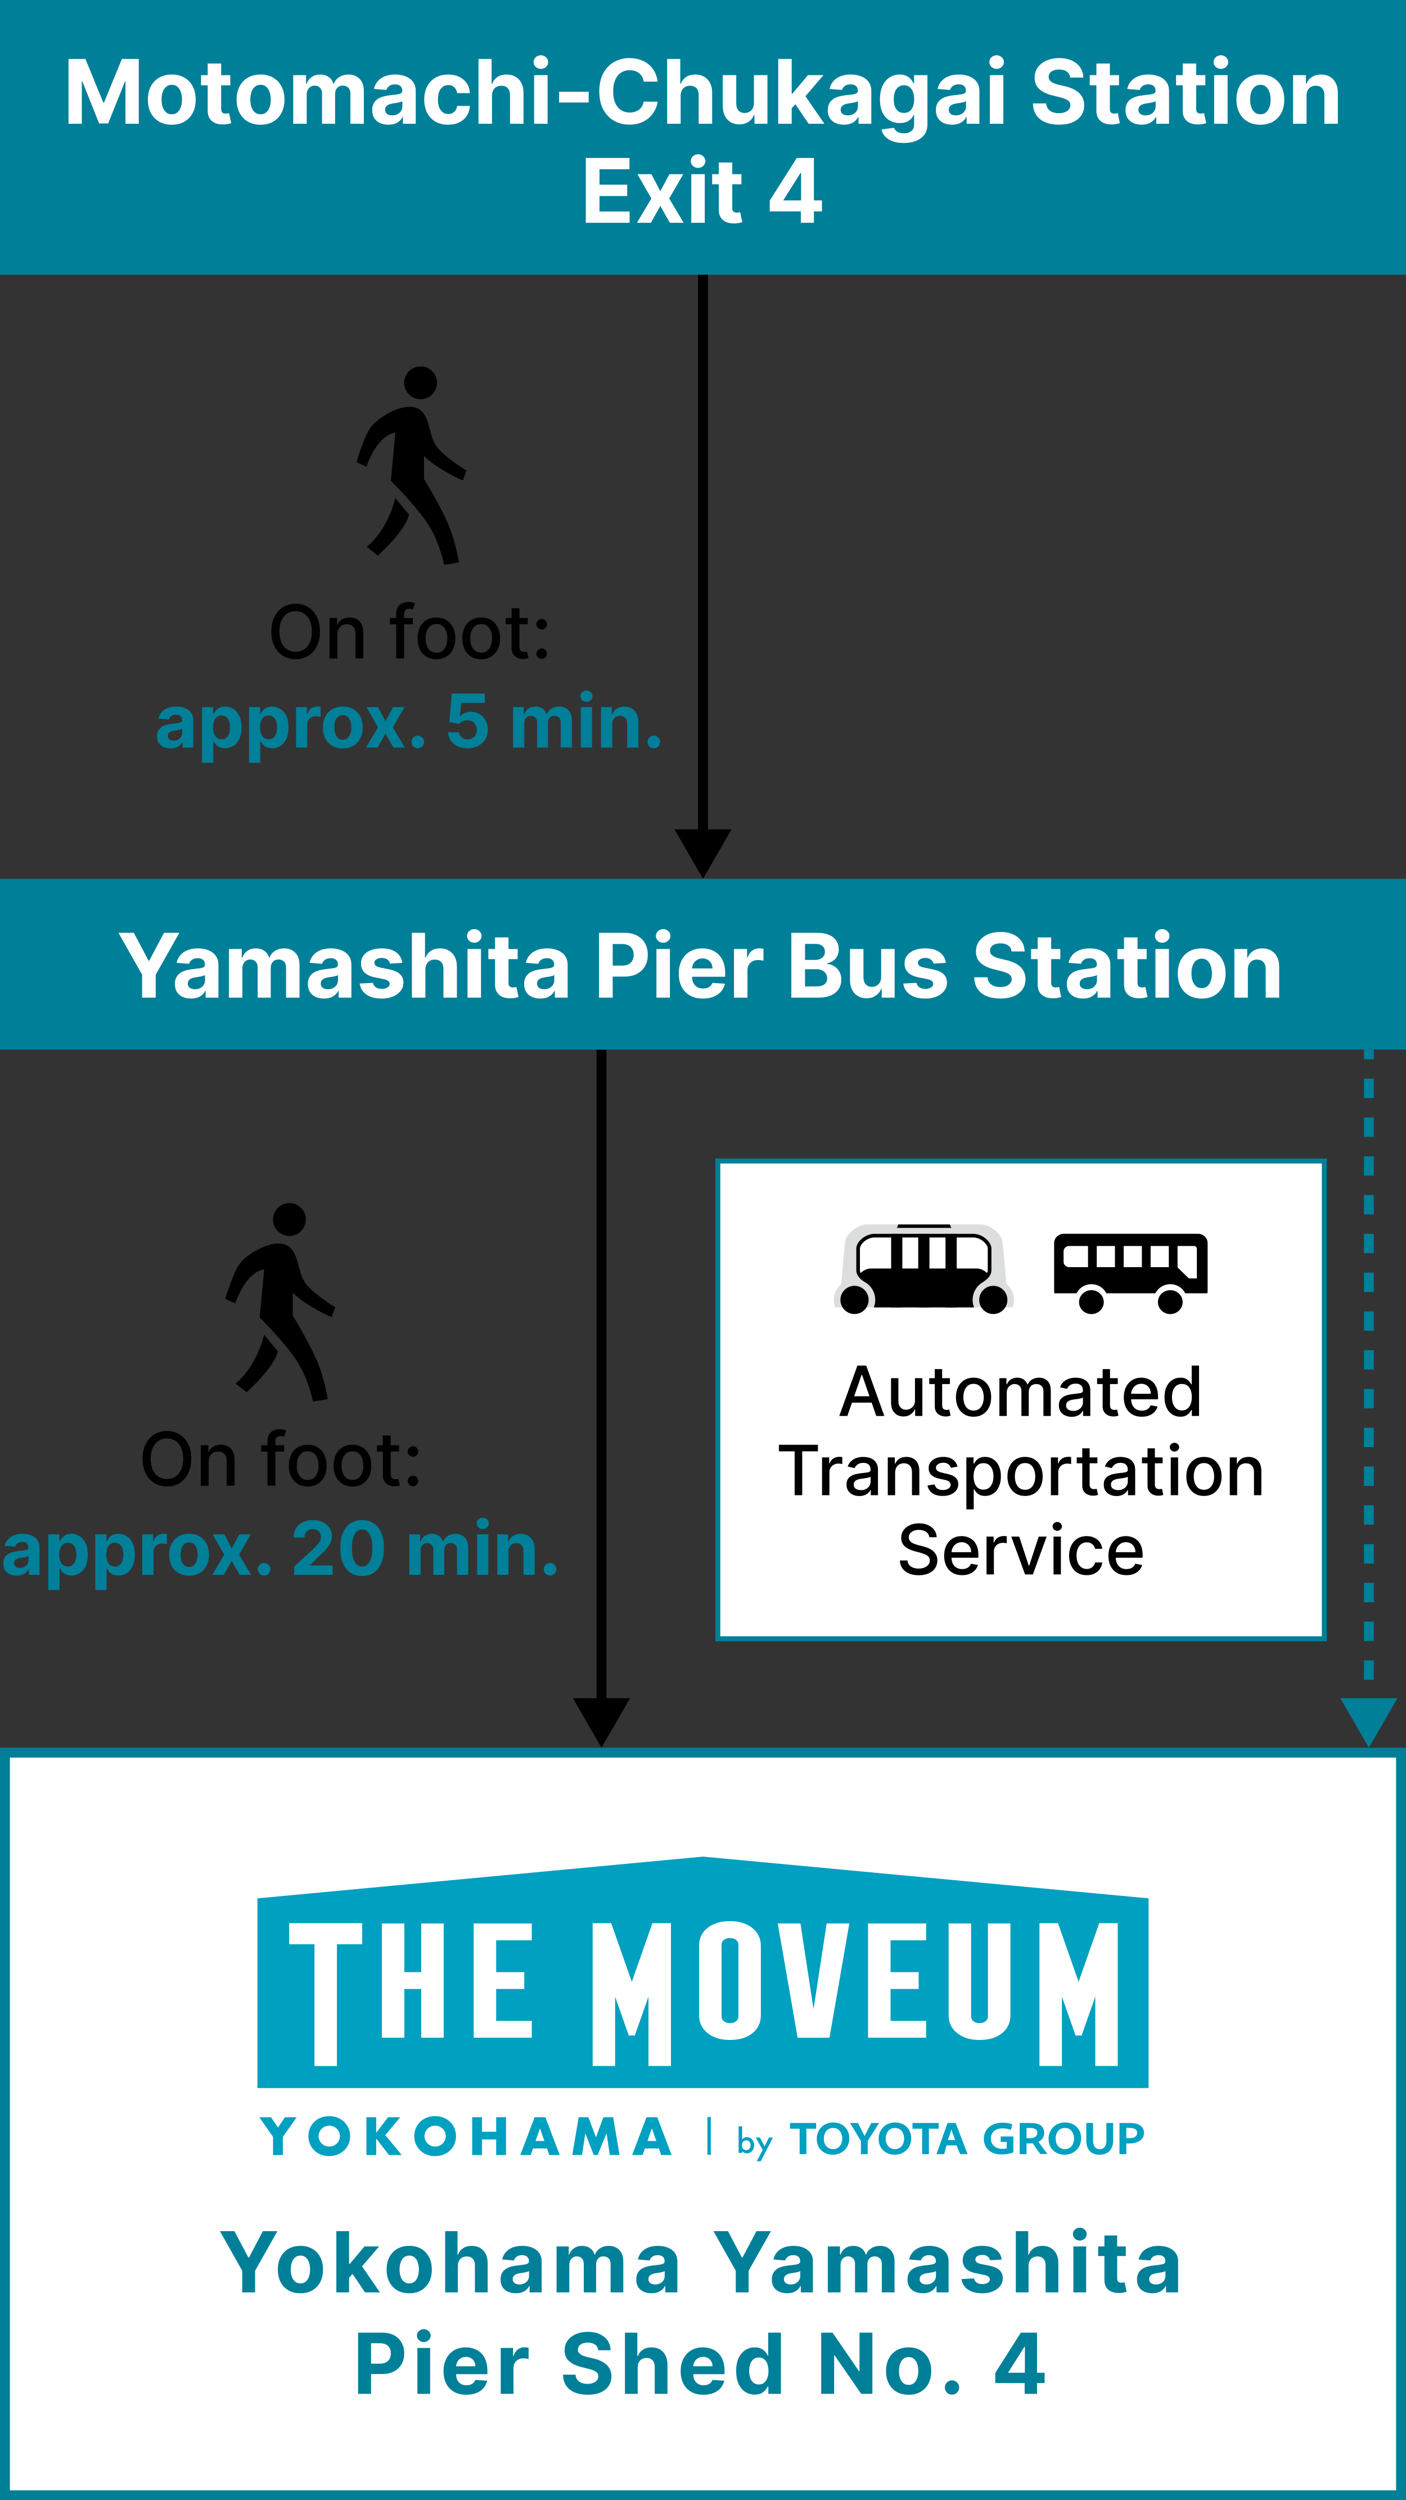 <svg fill="none" height="1010" viewBox="0 0 568 1010" width="568" xmlns="http://www.w3.org/2000/svg" xmlns:xlink="http://www.w3.org/1999/xlink"><rect x="0" y="0" width="568" height="1010" fill="#333333" stroke="none"/><clipPath id="a"><path d="m0 0h62.014v31.64h-62.014z" transform="matrix(-1 0 0 1 487.856 490.805)"/></clipPath><path d="m0 0h111v568h-111z" fill="#007f99" transform="matrix(-0 1 1 0 0 0)"/><path d="m27.684 23.818h6.827l7.21 17.591h.307l7.21-17.591h6.827v26.182h-5.369v-17.041h-.217l-6.776 16.913h-3.656l-6.776-16.977h-.217v17.105h-5.369zm41.711 26.565c-1.986 0-3.703-.422-5.152-1.266-1.44-.852-2.553-2.037-3.337-3.554-.784-1.526-1.176-3.294-1.176-5.305 0-2.028.392-3.801 1.176-5.318.784-1.526 1.896-2.71 3.337-3.554 1.449-.852 3.166-1.278 5.152-1.278s3.699.426 5.139 1.278c1.449.844 2.565 2.028 3.349 3.554.784 1.517 1.176 3.29 1.176 5.318 0 2.011-.392 3.78-1.176 5.305-.784 1.517-1.901 2.702-3.349 3.554-1.44.844-3.153 1.266-5.139 1.266zm.025-4.219c.903 0 1.658-.256 2.263-.767.605-.52 1.061-1.227 1.368-2.122.315-.895.473-1.913.473-3.055 0-1.142-.158-2.16-.473-3.055-.307-.895-.763-1.602-1.368-2.122s-1.359-.78-2.263-.78c-.912 0-1.679.26-2.301.78-.614.52-1.078 1.227-1.393 2.122-.307.895-.46 1.913-.46 3.055 0 1.142.153 2.16.46 3.055.315.895.78 1.602 1.393 2.122.622.511 1.389.767 2.301.767zm23.625-15.801v4.091h-11.825v-4.091zm-9.141-4.705h5.446v18.307c0 .503.077.895.23 1.176.153.273.366.465.639.575.281.111.605.166.972.166.256 0 .511-.021.767-.064.256-.051.452-.089.588-.115l.857 4.053c-.273.085-.656.183-1.151.294-.494.119-1.095.192-1.802.217-1.312.051-2.463-.124-3.452-.524-.98-.401-1.743-1.023-2.288-1.867-.545-.844-.814-1.909-.805-3.196zm21.349 24.724c-1.985 0-3.703-.422-5.152-1.266-1.44-.852-2.552-2.037-3.336-3.554-.784-1.526-1.176-3.294-1.176-5.305 0-2.028.392-3.801 1.176-5.318.784-1.526 1.896-2.71 3.336-3.554 1.449-.852 3.167-1.278 5.152-1.278 1.986 0 3.699.426 5.14 1.278 1.449.844 2.565 2.028 3.349 3.554.784 1.517 1.176 3.29 1.176 5.318 0 2.011-.392 3.78-1.176 5.305-.784 1.517-1.9 2.702-3.349 3.554-1.441.844-3.154 1.266-5.14 1.266zm.026-4.219c.903 0 1.658-.256 2.263-.767.605-.52 1.061-1.227 1.368-2.122.315-.895.473-1.913.473-3.055 0-1.142-.158-2.16-.473-3.055-.307-.895-.763-1.602-1.368-2.122s-1.36-.78-2.263-.78c-.912 0-1.679.26-2.301.78-.614.52-1.078 1.227-1.394 2.122-.306.895-.46 1.913-.46 3.055 0 1.142.154 2.16.46 3.055.316.895.78 1.602 1.394 2.122.622.511 1.389.767 2.301.767zm13.18 3.835v-19.636h5.191v3.465h.23c.409-1.151 1.091-2.058 2.045-2.723.955-.665 2.097-.997 3.426-.997 1.347 0 2.493.337 3.439 1.01.946.665 1.577 1.568 1.892 2.71h.205c.401-1.125 1.125-2.024 2.173-2.697 1.057-.682 2.306-1.023 3.746-1.023 1.832 0 3.32.584 4.462 1.751 1.15 1.159 1.725 2.804 1.725 4.935v13.206h-5.433v-12.132c0-1.091-.29-1.909-.869-2.454-.58-.545-1.304-.818-2.173-.818-.989 0-1.76.315-2.314.946-.554.622-.831 1.445-.831 2.467v11.992h-5.28v-12.247c0-.963-.277-1.73-.831-2.301-.545-.571-1.266-.857-2.161-.857-.605 0-1.15.153-1.636.46-.477.298-.856.72-1.138 1.266-.281.537-.422 1.168-.422 1.892v11.787zm38.436.371c-1.253 0-2.37-.217-3.35-.652-.98-.443-1.755-1.095-2.326-1.956-.563-.869-.844-1.952-.844-3.247 0-1.091.2-2.007.601-2.749.4-.741.946-1.338 1.636-1.79s1.475-.793 2.352-1.023c.887-.23 1.816-.392 2.787-.486 1.142-.119 2.063-.23 2.762-.332.699-.111 1.206-.273 1.521-.486.315-.213.473-.528.473-.946v-.077c0-.81-.256-1.436-.767-1.879-.503-.443-1.219-.665-2.148-.665-.98 0-1.76.217-2.339.652-.58.426-.963.963-1.151 1.611l-5.037-.409c.256-1.193.759-2.224 1.509-3.094.75-.878 1.717-1.551 2.902-2.02 1.193-.477 2.574-.716 4.142-.716 1.091 0 2.135.128 3.132.384 1.006.256 1.896.652 2.672 1.189.784.537 1.402 1.227 1.853 2.071.452.835.678 1.837.678 3.004v13.244h-5.165v-2.723h-.153c-.316.614-.737 1.155-1.266 1.624-.528.46-1.163.822-1.905 1.087-.741.256-1.598.384-2.569.384zm1.559-3.759c.802 0 1.509-.158 2.123-.473.613-.324 1.095-.758 1.444-1.304.35-.545.524-1.163.524-1.854v-2.084c-.17.111-.404.213-.703.307-.29.085-.618.166-.984.243-.367.068-.733.132-1.1.192-.366.051-.698.098-.997.141-.639.094-1.197.243-1.674.448-.478.204-.848.481-1.113.831-.264.341-.396.767-.396 1.278 0 .742.268 1.308.805 1.7.546.384 1.236.575 2.071.575zm22.596 3.771c-2.011 0-3.741-.426-5.19-1.278-1.44-.861-2.548-2.054-3.324-3.579-.767-1.526-1.15-3.281-1.15-5.267 0-2.011.387-3.776 1.163-5.293.784-1.526 1.896-2.715 3.337-3.567 1.44-.861 3.153-1.291 5.139-1.291 1.713 0 3.213.311 4.5.933s2.305 1.496 3.055 2.621 1.163 2.446 1.24 3.963h-5.139c-.145-.98-.528-1.768-1.151-2.365-.613-.605-1.419-.908-2.416-.908-.844 0-1.581.23-2.211.69-.623.452-1.108 1.112-1.458 1.982-.349.869-.524 1.922-.524 3.158 0 1.253.171 2.318.511 3.196.35.878.84 1.547 1.471 2.007.63.46 1.367.69 2.211.69.622 0 1.181-.128 1.675-.384.503-.256.916-.626 1.24-1.112.332-.494.55-1.087.652-1.777h5.139c-.085 1.5-.494 2.821-1.227 3.963-.725 1.133-1.726 2.02-3.004 2.659-1.279.639-2.792.959-4.539.959zm17.703-11.736v11.352h-5.446v-26.182h5.293v10.01h.23c.443-1.159 1.159-2.067 2.148-2.723.988-.665 2.228-.997 3.72-.997 1.363 0 2.552.298 3.566.895 1.023.588 1.816 1.436 2.378 2.544.571 1.099.853 2.416.844 3.95v12.503h-5.446v-11.531c.009-1.21-.298-2.152-.92-2.825-.614-.673-1.475-1.01-2.583-1.01-.741 0-1.398.158-1.969.473-.562.315-1.005.776-1.329 1.381-.315.597-.477 1.317-.486 2.16zm17.019 11.352v-19.636h5.446v19.636zm2.736-22.168c-.81 0-1.505-.269-2.084-.805-.571-.545-.857-1.198-.857-1.956 0-.75.286-1.393.857-1.93.579-.545 1.274-.818 2.084-.818.809 0 1.5.273 2.071.818.579.537.869 1.18.869 1.93 0 .758-.29 1.411-.869 1.956-.571.537-1.262.805-2.071.805zm19.307 9.256v4.321h-11.94v-4.321zm27.844-4.104h-5.6c-.102-.725-.311-1.368-.626-1.93-.316-.571-.72-1.057-1.215-1.457-.494-.401-1.065-.707-1.713-.92-.639-.213-1.334-.32-2.084-.32-1.355 0-2.535.337-3.541 1.01-1.005.665-1.785 1.636-2.339 2.915-.554 1.27-.831 2.812-.831 4.628 0 1.867.277 3.435.831 4.705.562 1.27 1.346 2.229 2.352 2.877 1.006.648 2.169.972 3.49.972.742 0 1.428-.098 2.058-.294.639-.196 1.206-.481 1.701-.857.494-.384.903-.848 1.227-1.393.332-.545.562-1.168.69-1.867l5.6.026c-.145 1.202-.507 2.361-1.087 3.477-.571 1.108-1.342 2.101-2.314 2.979-.963.869-2.114 1.56-3.452 2.071-1.329.503-2.833.754-4.512.754-2.336 0-4.424-.528-6.265-1.585-1.832-1.057-3.281-2.587-4.346-4.59-1.057-2.003-1.585-4.428-1.585-7.274 0-2.855.536-5.284 1.61-7.287 1.074-2.003 2.532-3.529 4.372-4.577 1.841-1.057 3.912-1.585 6.214-1.585 1.517 0 2.923.213 4.218.639 1.304.426 2.459 1.048 3.465 1.867 1.005.81 1.824 1.803 2.454 2.979.64 1.176 1.049 2.523 1.228 4.04zm9.313 5.663v11.352h-5.446v-26.182h5.292v10.01h.231c.443-1.159 1.159-2.067 2.147-2.723.989-.665 2.229-.997 3.72-.997 1.364 0 2.553.298 3.567.895 1.023.588 1.816 1.436 2.378 2.544.571 1.099.852 2.416.844 3.95v12.503h-5.446v-11.531c.008-1.21-.299-2.152-.921-2.825-.613-.673-1.474-1.01-2.582-1.01-.742 0-1.398.158-1.969.473-.562.315-1.006.776-1.329 1.381-.316.597-.478 1.317-.486 2.16zm29.611 2.991v-11.276h5.446v19.636h-5.229v-3.567h-.204c-.443 1.151-1.181 2.075-2.212 2.774-1.023.699-2.271 1.048-3.746 1.048-1.312 0-2.467-.298-3.464-.895s-1.777-1.445-2.34-2.544c-.554-1.099-.835-2.416-.843-3.95v-12.503h5.446v11.531c.008 1.159.319 2.075.933 2.749s1.436 1.01 2.467 1.01c.656 0 1.27-.149 1.841-.447.571-.307 1.031-.759 1.381-1.355.358-.597.533-1.334.524-2.212zm14.737 2.71.013-6.533h.792l6.29-7.453h6.251l-8.45 9.869h-1.291zm-4.935 5.651v-26.182h5.446v26.182zm12.273 0-5.778-8.553 3.63-3.848 8.527 12.401zm14.28.371c-1.253 0-2.37-.217-3.35-.652-.98-.443-1.755-1.095-2.326-1.956-.563-.869-.844-1.952-.844-3.247 0-1.091.2-2.007.601-2.749.4-.741.946-1.338 1.636-1.79s1.475-.793 2.352-1.023c.887-.23 1.816-.392 2.787-.486 1.142-.119 2.063-.23 2.762-.332.699-.111 1.206-.273 1.521-.486.315-.213.473-.528.473-.946v-.077c0-.81-.256-1.436-.767-1.879-.503-.443-1.219-.665-2.148-.665-.98 0-1.76.217-2.339.652-.58.426-.963.963-1.151 1.611l-5.037-.409c.256-1.193.759-2.224 1.509-3.094.75-.878 1.717-1.551 2.902-2.02 1.193-.477 2.574-.716 4.142-.716 1.091 0 2.135.128 3.132.384 1.006.256 1.896.652 2.672 1.189.784.537 1.402 1.227 1.853 2.071.452.835.678 1.837.678 3.004v13.244h-5.165v-2.723h-.153c-.316.614-.737 1.155-1.266 1.624-.528.46-1.163.822-1.905 1.087-.741.256-1.598.384-2.569.384zm1.559-3.759c.802 0 1.509-.158 2.123-.473.613-.324 1.095-.758 1.444-1.304.35-.545.524-1.163.524-1.854v-2.084c-.17.111-.405.213-.703.307-.29.085-.618.166-.984.243-.367.068-.733.132-1.1.192-.366.051-.698.098-.997.141-.639.094-1.197.243-1.674.448-.478.204-.849.481-1.113.831-.264.341-.396.767-.396 1.278 0 .742.268 1.308.805 1.7.546.384 1.236.575 2.071.575zm22.571 11.161c-1.764 0-3.277-.243-4.539-.729-1.252-.477-2.25-1.129-2.991-1.956-.742-.827-1.223-1.756-1.445-2.787l5.037-.677c.154.392.397.758.729 1.099s.771.614 1.317.818c.554.213 1.227.32 2.02.32 1.184 0 2.16-.29 2.927-.869.776-.571 1.163-1.53 1.163-2.876v-3.592h-.23c-.238.545-.596 1.061-1.074 1.547-.477.486-1.09.882-1.84 1.189s-1.645.46-2.685.46c-1.475 0-2.817-.341-4.027-1.023-1.202-.69-2.161-1.743-2.876-3.158-.708-1.423-1.062-3.222-1.062-5.395 0-2.224.363-4.082 1.087-5.574.725-1.492 1.688-2.608 2.889-3.349 1.211-.742 2.536-1.112 3.976-1.112 1.1 0 2.02.188 2.761.562.742.366 1.339.827 1.79 1.381.46.545.814 1.082 1.061 1.611h.205v-3.298h5.408v19.828c0 1.67-.41 3.068-1.228 4.193s-1.951 1.969-3.4 2.531c-1.441.571-3.098.857-4.973.857zm.115-12.145c.878 0 1.619-.217 2.224-.652.614-.443 1.083-1.074 1.406-1.892.333-.827.499-1.815.499-2.966s-.162-2.148-.486-2.991c-.324-.852-.792-1.513-1.406-1.982-.614-.469-1.359-.703-2.237-.703-.895 0-1.649.243-2.263.729-.614.477-1.078 1.142-1.393 1.994-.316.852-.473 1.837-.473 2.953 0 1.133.157 2.114.473 2.94.323.818.788 1.453 1.393 1.905.614.443 1.368.665 2.263.665zm19.419 4.743c-1.253 0-2.37-.217-3.35-.652-.98-.443-1.755-1.095-2.326-1.956-.563-.869-.844-1.952-.844-3.247 0-1.091.2-2.007.601-2.749.4-.741.946-1.338 1.636-1.79s1.475-.793 2.352-1.023c.887-.23 1.816-.392 2.787-.486 1.142-.119 2.063-.23 2.762-.332.699-.111 1.206-.273 1.521-.486.315-.213.473-.528.473-.946v-.077c0-.81-.256-1.436-.767-1.879-.503-.443-1.219-.665-2.148-.665-.98 0-1.76.217-2.339.652-.58.426-.963.963-1.151 1.611l-5.037-.409c.256-1.193.759-2.224 1.509-3.094.75-.878 1.717-1.551 2.902-2.02 1.193-.477 2.574-.716 4.142-.716 1.091 0 2.135.128 3.132.384 1.006.256 1.896.652 2.672 1.189.784.537 1.402 1.227 1.853 2.071.452.835.678 1.837.678 3.004v13.244h-5.165v-2.723h-.153c-.315.614-.737 1.155-1.266 1.624-.528.46-1.163.822-1.905 1.087-.741.256-1.598.384-2.569.384zm1.559-3.759c.802 0 1.509-.158 2.123-.473.613-.324 1.095-.758 1.444-1.304.35-.545.524-1.163.524-1.854v-2.084c-.17.111-.404.213-.703.307-.29.085-.618.166-.984.243-.367.068-.733.132-1.1.192-.366.051-.698.098-.997.141-.639.094-1.197.243-1.674.448-.478.204-.848.481-1.113.831-.264.341-.396.767-.396 1.278 0 .742.269 1.308.805 1.7.546.384 1.236.575 2.071.575zm13.724 3.388v-19.636h5.446v19.636zm2.736-22.168c-.81 0-1.504-.269-2.084-.805-.571-.545-.856-1.198-.856-1.956 0-.75.285-1.393.856-1.93.58-.545 1.274-.818 2.084-.818s1.5.273 2.071.818c.58.537.869 1.18.869 1.93 0 .758-.289 1.411-.869 1.956-.571.537-1.261.805-2.071.805zm29.71 3.516c-.102-1.031-.541-1.832-1.317-2.403-.775-.571-1.828-.857-3.157-.857-.904 0-1.666.128-2.289.384-.622.247-1.099.592-1.431 1.036-.324.443-.486.946-.486 1.508-.017.469.081.878.294 1.227.221.349.524.652.908.908.383.247.826.465 1.329.652.503.179 1.04.332 1.611.46l2.352.562c1.142.256 2.19.597 3.145 1.023s1.781.95 2.48 1.573c.699.622 1.24 1.355 1.624 2.199.392.844.592 1.811.601 2.902-.009 1.602-.418 2.991-1.228 4.168-.801 1.168-1.96 2.075-3.477 2.723-1.509.639-3.328.959-5.459.959-2.113 0-3.954-.324-5.523-.972-1.559-.648-2.778-1.607-3.656-2.876-.869-1.278-1.325-2.859-1.368-4.743h5.357c.06.878.311 1.611.754 2.199.452.58 1.053 1.018 1.803 1.317.758.29 1.615.435 2.569.435.938 0 1.752-.136 2.442-.409.699-.273 1.24-.652 1.624-1.138.383-.486.575-1.044.575-1.675 0-.588-.175-1.082-.524-1.483-.341-.401-.844-.742-1.509-1.023-.656-.281-1.461-.537-2.416-.767l-2.851-.716c-2.207-.537-3.95-1.376-5.228-2.518-1.279-1.142-1.914-2.68-1.905-4.615-.009-1.585.413-2.97 1.265-4.155.861-1.185 2.041-2.109 3.541-2.774s3.205-.997 5.114-.997c1.943 0 3.639.332 5.088.997 1.458.665 2.591 1.589 3.401 2.774.809 1.185 1.227 2.557 1.253 4.117zm19.729-.984v4.091h-11.825v-4.091zm-9.14-4.705h5.446v18.307c0 .503.076.895.23 1.176.153.273.366.465.639.575.281.111.605.166.972.166.255 0 .511-.021.767-.064.255-.051.451-.089.588-.115l.856 4.053c-.273.085-.656.183-1.15.294-.495.119-1.096.192-1.803.217-1.312.051-2.463-.124-3.452-.524-.98-.401-1.743-1.023-2.288-1.867-.545-.844-.814-1.909-.805-3.196zm18.287 24.712c-1.253 0-2.369-.217-3.349-.652-.98-.443-1.756-1.095-2.327-1.956-.562-.869-.844-1.952-.844-3.247 0-1.091.201-2.007.601-2.749.401-.741.946-1.338 1.637-1.79.69-.452 1.474-.793 2.352-1.023.886-.23 1.815-.392 2.787-.486 1.142-.119 2.062-.23 2.761-.332.699-.111 1.206-.273 1.521-.486.316-.213.473-.528.473-.946v-.077c0-.81-.255-1.436-.767-1.879-.502-.443-1.218-.665-2.147-.665-.98 0-1.76.217-2.34.652-.579.426-.963.963-1.15 1.611l-5.037-.409c.255-1.193.758-2.224 1.508-3.094.75-.878 1.718-1.551 2.902-2.02 1.193-.477 2.574-.716 4.142-.716 1.091 0 2.135.128 3.132.384 1.006.256 1.897.652 2.672 1.189.784.537 1.402 1.227 1.854 2.071.452.835.678 1.837.678 3.004v13.244h-5.165v-2.723h-.154c-.315.614-.737 1.155-1.265 1.624-.529.46-1.164.822-1.905 1.087-.742.256-1.598.384-2.57.384zm1.56-3.759c.801 0 1.508-.158 2.122-.473.614-.324 1.095-.758 1.445-1.304.349-.545.524-1.163.524-1.854v-2.084c-.171.111-.405.213-.703.307-.29.085-.618.166-.985.243-.366.068-.733.132-1.099.192-.367.051-.699.098-.997.141-.639.094-1.198.243-1.675.448-.477.204-.848.481-1.112.831-.264.341-.396.767-.396 1.278 0 .742.268 1.308.805 1.7.545.384 1.236.575 2.071.575zm24.168-16.249v4.091h-11.825v-4.091zm-9.14-4.705h5.446v18.307c0 .503.076.895.23 1.176.153.273.366.465.639.575.281.111.605.166.972.166.255 0 .511-.021.767-.064.255-.051.451-.089.588-.115l.856 4.053c-.273.085-.656.183-1.15.294-.495.119-1.096.192-1.803.217-1.312.051-2.463-.124-3.452-.524-.98-.401-1.743-1.023-2.288-1.867-.545-.844-.814-1.909-.805-3.196zm12.688 24.341v-19.636h5.446v19.636zm2.736-22.168c-.81 0-1.505-.269-2.084-.805-.571-.545-.857-1.198-.857-1.956 0-.75.286-1.393.857-1.93.579-.545 1.274-.818 2.084-.818.809 0 1.5.273 2.071.818.579.537.869 1.18.869 1.93 0 .758-.29 1.411-.869 1.956-.571.537-1.262.805-2.071.805zm15.945 22.551c-1.986 0-3.704-.422-5.152-1.266-1.441-.852-2.553-2.037-3.337-3.554-.784-1.526-1.176-3.294-1.176-5.305 0-2.028.392-3.801 1.176-5.318.784-1.526 1.896-2.71 3.337-3.554 1.448-.852 3.166-1.278 5.152-1.278 1.985 0 3.698.426 5.139 1.278 1.449.844 2.565 2.028 3.349 3.554.784 1.517 1.176 3.29 1.176 5.318 0 2.011-.392 3.78-1.176 5.305-.784 1.517-1.9 2.702-3.349 3.554-1.441.844-3.154 1.266-5.139 1.266zm.025-4.219c.904 0 1.658-.256 2.263-.767.605-.52 1.061-1.227 1.368-2.122.315-.895.473-1.913.473-3.055 0-1.142-.158-2.16-.473-3.055-.307-.895-.763-1.602-1.368-2.122s-1.359-.78-2.263-.78c-.912 0-1.679.26-2.301.78-.614.52-1.078 1.227-1.393 2.122-.307.895-.461 1.913-.461 3.055 0 1.142.154 2.16.461 3.055.315.895.779 1.602 1.393 2.122.622.511 1.389.767 2.301.767zm18.627-7.517v11.352h-5.446v-19.636h5.19v3.465h.23c.435-1.142 1.163-2.045 2.186-2.71 1.023-.673 2.263-1.01 3.72-1.01 1.364 0 2.553.298 3.567.895s1.803 1.449 2.365 2.557c.563 1.099.844 2.412.844 3.938v12.503h-5.446v-11.531c.008-1.202-.298-2.139-.921-2.813-.622-.682-1.478-1.023-2.569-1.023-.733 0-1.381.158-1.943.473-.554.315-.989.776-1.304 1.381-.307.597-.465 1.317-.473 2.16zm-291.164 51.352v-26.182h17.642v4.564h-12.107v6.239h11.199v4.564h-11.199v6.251h12.158v4.564zm26.491-19.636 3.605 6.865 3.695-6.865h5.587l-5.689 9.818 5.842 9.818h-5.561l-3.874-6.788-3.809 6.788h-5.625l5.829-9.818-5.625-9.818zm16.121 19.636v-19.636h5.446v19.636zm2.736-22.168c-.81 0-1.504-.269-2.084-.805-.571-.545-.856-1.198-.856-1.956 0-.75.285-1.393.856-1.93.58-.545 1.274-.818 2.084-.818s1.5.273 2.071.818c.579.537.869 1.18.869 1.93 0 .758-.29 1.411-.869 1.956-.571.537-1.261.805-2.071.805zm17.517 2.531v4.091h-11.825v-4.091zm-9.14-4.705h5.446v18.307c0 .503.076.895.23 1.176.153.273.366.465.639.575.281.111.605.166.972.166.255 0 .511-.021.767-.064.255-.051.451-.089.588-.115l.856 4.053c-.272.085-.656.183-1.15.294-.495.119-1.095.192-1.803.217-1.312.051-2.463-.124-3.452-.524-.98-.401-1.742-1.023-2.288-1.867-.545-.844-.814-1.909-.805-3.196zm20.572 19.739v-4.359l10.931-17.22h3.758v6.034h-2.224l-6.891 10.905v.204h15.533v4.436zm12.567 4.602v-5.932l.102-1.93v-18.32h5.191v26.182z" fill="#fff"/><path d="m2 2h300v564h-300z" fill="#fff" stroke="#007f99" stroke-width="4" transform="matrix(-0 1 1 0 -0 706)"/><path d="m88.84 901.304h5.856l5.638 10.649h.242l5.638-10.649h5.856l-9.019 15.986v8.741h-5.192v-8.741zm32.523 25.089c-1.875 0-3.497-.398-4.865-1.195-1.361-.805-2.411-1.924-3.152-3.356-.74-1.441-1.111-3.111-1.111-5.011 0-1.916.371-3.59 1.111-5.023.741-1.441 1.791-2.559 3.152-3.356 1.368-.805 2.99-1.208 4.865-1.208 1.876 0 3.494.403 4.854 1.208 1.368.797 2.423 1.915 3.163 3.356.741 1.433 1.111 3.107 1.111 5.023 0 1.9-.37 3.57-1.111 5.011-.74 1.432-1.795 2.551-3.163 3.356-1.36.797-2.978 1.195-4.854 1.195zm.024-3.984c.854 0 1.566-.241 2.137-.724.572-.491 1.003-1.159 1.292-2.005.298-.845.447-1.807.447-2.885 0-1.079-.149-2.041-.447-2.886-.289-.845-.72-1.513-1.292-2.004-.571-.491-1.283-.737-2.137-.737-.861 0-1.585.246-2.173.737-.579.491-1.018 1.159-1.316 2.004-.29.845-.435 1.807-.435 2.886 0 1.078.145 2.04.435 2.885.298.846.737 1.514 1.316 2.005.588.483 1.312.724 2.173.724zm19.149-1.714.012-6.17h.749l5.94-7.039h5.904l-7.981 9.321h-1.219zm-4.66 5.336v-24.727h5.143v24.727zm11.59 0-5.457-8.077 3.429-3.634 8.053 11.711zm17.854.362c-1.875 0-3.497-.398-4.866-1.195-1.36-.805-2.41-1.924-3.151-3.356-.74-1.441-1.111-3.111-1.111-5.011 0-1.916.371-3.59 1.111-5.023.741-1.441 1.791-2.559 3.151-3.356 1.369-.805 2.991-1.208 4.866-1.208 1.876 0 3.494.403 4.854 1.208 1.368.797 2.423 1.915 3.163 3.356.741 1.433 1.111 3.107 1.111 5.023 0 1.9-.37 3.57-1.111 5.011-.74 1.432-1.795 2.551-3.163 3.356-1.36.797-2.978 1.195-4.854 1.195zm.024-3.984c.854 0 1.566-.241 2.137-.724.572-.491 1.003-1.159 1.292-2.005.298-.845.447-1.807.447-2.885 0-1.079-.149-2.041-.447-2.886-.289-.845-.72-1.513-1.292-2.004-.571-.491-1.283-.737-2.137-.737-.861 0-1.585.246-2.173.737-.579.491-1.018 1.159-1.316 2.004-.29.845-.435 1.807-.435 2.886 0 1.078.145 2.04.435 2.885.298.846.737 1.514 1.316 2.005.588.483 1.312.724 2.173.724zm19.632-7.099v10.721h-5.143v-24.727h4.998v9.454h.217c.419-1.095 1.095-1.952 2.029-2.572.934-.628 2.105-.942 3.513-.942 1.288 0 2.411.282 3.369.845.966.556 1.714 1.357 2.246 2.403.539 1.039.805 2.282.797 3.731v11.808h-5.144v-10.89c.008-1.143-.282-2.033-.869-2.669-.58-.636-1.393-.954-2.439-.954-.7 0-1.32.149-1.86.447-.531.298-.949.733-1.255 1.304-.298.564-.451 1.244-.459 2.041zm23.402 11.071c-1.184 0-2.238-.205-3.164-.615-.925-.419-1.658-1.035-2.197-1.848-.531-.821-.797-1.843-.797-3.066 0-1.031.189-1.896.567-2.596.379-.701.894-1.264 1.546-1.691.652-.426 1.392-.748 2.222-.966.837-.217 1.714-.37 2.632-.458 1.078-.113 1.948-.218 2.608-.314.66-.105 1.139-.258 1.436-.459.298-.201.447-.499.447-.894v-.072c0-.765-.241-1.356-.724-1.775-.475-.418-1.151-.628-2.029-.628-.925 0-1.662.206-2.209.616-.548.403-.91.91-1.087 1.521l-4.757-.386c.241-1.127.716-2.101 1.425-2.922.708-.829 1.622-1.465 2.74-1.908 1.127-.45 2.431-.676 3.912-.676 1.031 0 2.017.121 2.958.363.95.241 1.791.615 2.524 1.122.74.508 1.324 1.159 1.751 1.956.426.789.64 1.735.64 2.838v12.508h-4.878v-2.571h-.145c-.298.579-.696 1.09-1.195 1.533-.5.435-1.099.777-1.799 1.026-.701.242-1.51.362-2.427.362zm1.473-3.549c.756 0 1.424-.149 2.004-.447.579-.306 1.034-.716 1.364-1.232.33-.515.495-1.098.495-1.75v-1.968c-.161.104-.382.201-.664.289-.273.081-.583.157-.929.23-.347.064-.693.125-1.039.181-.346.048-.66.093-.942.133-.603.088-1.13.229-1.581.422-.451.194-.801.455-1.051.785-.249.322-.374.725-.374 1.208 0 .7.254 1.235.761 1.605.515.363 1.167.544 1.956.544zm15.001 3.199v-18.545h4.902v3.272h.217c.387-1.087 1.031-1.944 1.932-2.572.902-.628 1.98-.942 3.236-.942 1.272 0 2.354.318 3.248.954.893.628 1.489 1.481 1.787 2.56h.193c.378-1.063 1.062-1.912 2.052-2.548.999-.644 2.178-.966 3.538-.966 1.731 0 3.135.552 4.214 1.654 1.087 1.095 1.63 2.649 1.63 4.661v12.472h-5.132v-11.458c0-1.03-.273-1.803-.821-2.318-.547-.515-1.231-.773-2.052-.773-.934 0-1.662.298-2.185.894-.524.587-.785 1.364-.785 2.33v11.325h-4.987v-11.567c0-.909-.261-1.634-.785-2.173-.515-.539-1.195-.809-2.04-.809-.572 0-1.087.145-1.546.435-.45.282-.808.68-1.074 1.195-.266.507-.399 1.103-.399 1.787v11.132zm38.34.35c-1.183 0-2.238-.205-3.163-.615-.926-.419-1.658-1.035-2.198-1.848-.531-.821-.797-1.843-.797-3.066 0-1.031.19-1.896.568-2.596.378-.701.893-1.264 1.545-1.691.652-.426 1.393-.748 2.222-.966.837-.217 1.714-.37 2.632-.458 1.079-.113 1.948-.218 2.608-.314.66-.105 1.139-.258 1.437-.459s.446-.499.446-.894v-.072c0-.765-.241-1.356-.724-1.775-.475-.418-1.151-.628-2.028-.628-.926 0-1.663.206-2.21.616-.547.403-.909.91-1.087 1.521l-4.757-.386c.242-1.127.717-2.101 1.425-2.922.708-.829 1.622-1.465 2.741-1.908 1.127-.45 2.431-.676 3.912-.676 1.03 0 2.016.121 2.958.363.95.241 1.791.615 2.523 1.122.741.508 1.324 1.159 1.751 1.956.427.789.64 1.735.64 2.838v12.508h-4.878v-2.571h-.145c-.298.579-.696 1.09-1.195 1.533-.499.435-1.099.777-1.799 1.026-.7.242-1.509.362-2.427.362zm1.473-3.549c.757 0 1.425-.149 2.004-.447.58-.306 1.035-.716 1.365-1.232.33-.515.495-1.098.495-1.75v-1.968c-.161.104-.383.201-.664.289-.274.081-.584.157-.93.23-.346.064-.692.125-1.038.181-.347.048-.66.093-.942.133-.604.088-1.131.229-1.582.422-.451.194-.801.455-1.05.785-.25.322-.375.725-.375 1.208 0 .7.254 1.235.761 1.605.515.363 1.167.544 1.956.544zm23.558-21.528h5.856l5.639 10.649h.241l5.639-10.649h5.855l-9.019 15.986v8.741h-5.192v-8.741zm29.732 25.077c-1.184 0-2.238-.205-3.164-.615-.925-.419-1.658-1.035-2.197-1.848-.531-.821-.797-1.843-.797-3.066 0-1.031.189-1.896.567-2.596.379-.701.894-1.264 1.546-1.691.652-.426 1.392-.748 2.221-.966.838-.217 1.715-.37 2.633-.458 1.078-.113 1.947-.218 2.608-.314.66-.105 1.138-.258 1.436-.459s.447-.499.447-.894v-.072c0-.765-.241-1.356-.724-1.775-.475-.418-1.151-.628-2.029-.628-.925 0-1.662.206-2.209.616-.548.403-.91.91-1.087 1.521l-4.757-.386c.241-1.127.716-2.101 1.425-2.922.708-.829 1.622-1.465 2.74-1.908 1.127-.45 2.431-.676 3.912-.676 1.031 0 2.017.121 2.958.363.95.241 1.791.615 2.524 1.122.74.508 1.324 1.159 1.751 1.956.426.789.64 1.735.64 2.838v12.508h-4.878v-2.571h-.145c-.298.579-.696 1.09-1.196 1.533-.499.435-1.098.777-1.799 1.026-.7.242-1.509.362-2.426.362zm1.473-3.549c.756 0 1.424-.149 2.004-.447.579-.306 1.034-.716 1.364-1.232.33-.515.495-1.098.495-1.75v-1.968c-.161.104-.382.201-.664.289-.273.081-.583.157-.929.23-.347.064-.693.125-1.039.181-.346.048-.66.093-.942.133-.603.088-1.131.229-1.581.422-.451.194-.801.455-1.051.785-.249.322-.374.725-.374 1.208 0 .7.254 1.235.761 1.605.515.363 1.167.544 1.956.544zm15.001 3.199v-18.545h4.902v3.272h.217c.387-1.087 1.031-1.944 1.932-2.572.902-.628 1.98-.942 3.236-.942 1.272 0 2.354.318 3.248.954.893.628 1.489 1.481 1.787 2.56h.193c.378-1.063 1.062-1.912 2.052-2.548.999-.644 2.178-.966 3.538-.966 1.731 0 3.135.552 4.214 1.654 1.086 1.095 1.63 2.649 1.63 4.661v12.472h-5.132v-11.458c0-1.03-.273-1.803-.821-2.318-.547-.515-1.231-.773-2.052-.773-.934 0-1.662.298-2.186.894-.523.587-.784 1.364-.784 2.33v11.325h-4.987v-11.567c0-.909-.261-1.634-.785-2.173-.515-.539-1.195-.809-2.04-.809-.572 0-1.087.145-1.546.435-.45.282-.809.68-1.074 1.195-.266.507-.399 1.103-.399 1.787v11.132zm38.34.35c-1.183 0-2.238-.205-3.163-.615-.926-.419-1.658-1.035-2.198-1.848-.531-.821-.797-1.843-.797-3.066 0-1.031.189-1.896.568-2.596.378-.701.893-1.264 1.545-1.691.652-.426 1.393-.748 2.222-.966.837-.217 1.714-.37 2.632-.458 1.079-.113 1.948-.218 2.608-.314.66-.105 1.139-.258 1.437-.459s.446-.499.446-.894v-.072c0-.765-.241-1.356-.724-1.775-.475-.418-1.151-.628-2.028-.628-.926 0-1.663.206-2.21.616-.547.403-.909.91-1.087 1.521l-4.757-.386c.242-1.127.717-2.101 1.425-2.922.708-.829 1.622-1.465 2.741-1.908 1.127-.45 2.431-.676 3.912-.676 1.03 0 2.016.121 2.958.363.95.241 1.791.615 2.523 1.122.741.508 1.324 1.159 1.751 1.956.427.789.64 1.735.64 2.838v12.508h-4.878v-2.571h-.145c-.298.579-.696 1.09-1.195 1.533-.499.435-1.099.777-1.799 1.026-.7.242-1.509.362-2.427.362zm1.473-3.549c.757 0 1.425-.149 2.004-.447.58-.306 1.035-.716 1.365-1.232.33-.515.495-1.098.495-1.75v-1.968c-.161.104-.383.201-.664.289-.274.081-.584.157-.93.23-.346.064-.692.125-1.038.181-.347.048-.66.093-.942.133-.604.088-1.131.229-1.582.422-.451.194-.801.455-1.05.785-.25.322-.375.725-.375 1.208 0 .7.254 1.235.761 1.605.515.363 1.167.544 1.956.544zm30.432-10.058-4.709.29c-.081-.403-.254-.765-.519-1.087-.266-.33-.616-.591-1.051-.785-.426-.201-.937-.301-1.533-.301-.797 0-1.469.169-2.016.507-.548.33-.821.772-.821 1.328 0 .443.177.817.531 1.123s.962.551 1.823.736l3.356.676c1.804.371 3.148.966 4.033 1.787.886.821 1.328 1.9 1.328 3.236 0 1.216-.358 2.282-1.074 3.2-.709.917-1.683 1.634-2.922 2.149-1.232.507-2.652.76-4.262.76-2.455 0-4.411-.511-5.868-1.533-1.449-1.03-2.298-2.431-2.548-4.202l5.059-.265c.153.748.523 1.32 1.111 1.714.588.387 1.34.58 2.258.58.901 0 1.626-.173 2.173-.519.556-.355.837-.809.845-1.365-.008-.467-.205-.849-.591-1.147-.387-.306-.982-.539-1.787-.7l-3.212-.64c-1.811-.362-3.159-.99-4.045-1.883-.877-.894-1.316-2.033-1.316-3.417 0-1.192.322-2.218.966-3.079.652-.861 1.566-1.526 2.741-1.992 1.183-.467 2.568-.701 4.153-.701 2.343 0 4.186.495 5.53 1.485 1.352.99 2.141 2.339 2.367 4.045zm10.845 2.536v10.721h-5.144v-24.727h4.999v9.454h.217c.419-1.095 1.095-1.952 2.028-2.572.934-.628 2.105-.942 3.514-.942 1.288 0 2.411.282 3.369.845.965.556 1.714 1.357 2.245 2.403.54 1.039.805 2.282.797 3.731v11.808h-5.143v-10.89c.008-1.143-.282-2.033-.87-2.669-.579-.636-1.392-.954-2.439-.954-.7 0-1.32.149-1.859.447-.531.298-.95.733-1.256 1.304-.297.564-.45 1.244-.458 2.041zm18.113 10.721v-18.545h5.143v18.545zm2.584-20.936c-.765 0-1.421-.253-1.968-.76-.54-.516-.809-1.131-.809-1.848 0-.708.269-1.316.809-1.823.547-.515 1.203-.773 1.968-.773.764 0 1.416.258 1.956.773.547.507.821 1.115.821 1.823 0 .717-.274 1.332-.821 1.848-.54.507-1.192.76-1.956.76zm18.584 2.391v3.863h-11.168v-3.863zm-8.633-4.443h5.144v17.289c0 .475.072.846.217 1.111.145.258.346.439.604.544.265.104.571.156.917.156.242 0 .483-.02.725-.06.241-.048.426-.084.555-.109l.809 3.828c-.258.08-.62.173-1.087.278-.467.112-1.034.181-1.702.205-1.24.048-2.326-.117-3.26-.495-.926-.379-1.646-.966-2.161-1.763s-.769-1.803-.761-3.018zm19.312 23.338c-1.183 0-2.238-.205-3.164-.615-.925-.419-1.658-1.035-2.197-1.848-.531-.821-.797-1.843-.797-3.066 0-1.031.189-1.896.568-2.596.378-.701.893-1.264 1.545-1.691.652-.426 1.393-.748 2.222-.966.837-.217 1.714-.37 2.632-.458 1.078-.113 1.948-.218 2.608-.314.66-.105 1.139-.258 1.436-.459.298-.201.447-.499.447-.894v-.072c0-.765-.241-1.356-.724-1.775-.475-.418-1.151-.628-2.029-.628-.925 0-1.662.206-2.209.616-.548.403-.91.91-1.087 1.521l-4.757-.386c.242-1.127.716-2.101 1.425-2.922.708-.829 1.622-1.465 2.741-1.908 1.126-.45 2.43-.676 3.911-.676 1.031 0 2.017.121 2.959.363.949.241 1.791.615 2.523 1.122.741.508 1.324 1.159 1.751 1.956.426.789.64 1.735.64 2.838v12.508h-4.878v-2.571h-.145c-.298.579-.696 1.09-1.195 1.533-.499.435-1.099.777-1.799 1.026-.701.242-1.51.362-2.427.362zm1.473-3.549c.756 0 1.424-.149 2.004-.447.58-.306 1.034-.716 1.364-1.232.33-.515.495-1.098.495-1.75v-1.968c-.161.104-.382.201-.664.289-.273.081-.583.157-.929.23-.346.064-.693.125-1.039.181-.346.048-.66.093-.941.133-.604.088-1.131.229-1.582.422-.451.194-.801.455-1.051.785-.249.322-.374.725-.374 1.208 0 .7.254 1.235.761 1.605.515.363 1.167.544 1.956.544zm-322.288 44.199v-24.727h9.756c1.875 0 3.473.358 4.793 1.075 1.32.708 2.326 1.694 3.019 2.958.7 1.255 1.05 2.704 1.05 4.346s-.354 3.091-1.063 4.347c-.708 1.256-1.734 2.233-3.078 2.934-1.337.7-2.954 1.05-4.854 1.05h-6.218v-4.189h5.373c1.006 0 1.835-.173 2.487-.52.66-.354 1.151-.841 1.473-1.461.33-.627.495-1.348.495-2.161 0-.821-.165-1.537-.495-2.149-.322-.62-.813-1.099-1.473-1.437-.66-.346-1.497-.519-2.511-.519h-3.526v20.453zm23.957 0v-18.545h5.144v18.545zm2.584-20.936c-.765 0-1.421-.253-1.968-.76-.539-.516-.809-1.131-.809-1.848 0-.708.27-1.316.809-1.823.547-.515 1.203-.773 1.968-.773s1.417.258 1.956.773c.547.507.821 1.115.821 1.823 0 .717-.274 1.332-.821 1.848-.539.507-1.191.76-1.956.76zm17.172 21.298c-1.908 0-3.55-.386-4.927-1.159-1.368-.78-2.422-1.883-3.163-3.308-.74-1.433-1.111-3.127-1.111-5.083 0-1.908.371-3.582 1.111-5.023.741-1.441 1.783-2.563 3.127-3.368 1.352-.805 2.938-1.208 4.757-1.208 1.224 0 2.363.198 3.417.592 1.063.386 1.988.97 2.777 1.751.797.78 1.417 1.762 1.86 2.946.442 1.175.664 2.551.664 4.129v1.413h-15.66v-3.188h10.818c0-.74-.161-1.396-.483-1.968-.322-.571-.769-1.018-1.34-1.34-.564-.33-1.22-.495-1.968-.495-.781 0-1.473.181-2.077.543-.596.354-1.062.833-1.4 1.437-.339.596-.512 1.26-.52 1.992v3.031c0 .917.169 1.71.507 2.378.347.668.834 1.183 1.461 1.546.628.362 1.373.543 2.234.543.572 0 1.095-.081 1.57-.242.475-.16.881-.402 1.219-.724s.596-.716.773-1.183l4.757.314c-.242 1.143-.737 2.141-1.485 2.994-.741.845-1.699 1.505-2.874 1.98-1.167.467-2.515.7-4.044.7zm13.908-.362v-18.545h4.987v3.236h.193c.338-1.151.905-2.021 1.702-2.608.797-.596 1.715-.894 2.753-.894.258 0 .535.016.833.048.298.033.56.077.785.133v4.564c-.242-.072-.576-.137-1.002-.193-.427-.056-.817-.084-1.171-.084-.757 0-1.433.165-2.029.495-.587.321-1.054.772-1.4 1.352-.338.579-.507 1.247-.507 2.004v10.492zm39.372-17.616c-.097-.973-.511-1.73-1.244-2.269-.732-.54-1.726-.809-2.982-.809-.853 0-1.573.12-2.161.362-.588.233-1.038.559-1.352.978-.306.418-.459.893-.459 1.425-.016.442.076.829.278 1.159.209.33.495.615.857.857.362.233.781.439 1.256.616.474.169.982.314 1.521.434l2.221.532c1.079.241 2.069.563 2.971.965.901.403 1.682.898 2.342 1.486.66.587 1.171 1.279 1.533 2.076.371.797.56 1.711.568 2.741-.008 1.513-.395 2.825-1.159 3.936-.757 1.103-1.852 1.96-3.284 2.572-1.425.604-3.144.905-5.156.905-1.996 0-3.735-.305-5.216-.917-1.473-.612-2.624-1.518-3.453-2.717-.821-1.207-1.252-2.7-1.292-4.479h5.059c.056.829.294 1.521.712 2.076.427.548.994.962 1.703 1.244.716.274 1.525.411 2.427.411.885 0 1.654-.129 2.306-.387.66-.257 1.171-.616 1.533-1.074.362-.459.543-.986.543-1.582 0-.555-.165-1.022-.495-1.401-.322-.378-.796-.7-1.424-.966-.62-.265-1.381-.507-2.282-.724l-2.693-.676c-2.084-.507-3.731-1.3-4.938-2.379-1.207-1.078-1.807-2.531-1.799-4.358-.008-1.497.39-2.805 1.195-3.924.813-1.119 1.928-1.992 3.345-2.62s3.026-.942 4.829-.942c1.836 0 3.437.314 4.806.942 1.376.628 2.447 1.501 3.211 2.62.765 1.119 1.16 2.414 1.184 3.887zm15.952 6.895v10.721h-5.143v-24.727h4.998v9.454h.218c.418-1.095 1.094-1.952 2.028-2.572.934-.628 2.105-.942 3.513-.942 1.288 0 2.411.282 3.369.845.966.556 1.715 1.357 2.246 2.403.539 1.039.805 2.282.797 3.731v11.808h-5.144v-10.89c.008-1.143-.281-2.033-.869-2.669-.58-.636-1.393-.954-2.439-.954-.7 0-1.32.149-1.859.447-.532.298-.95.733-1.256 1.304-.298.564-.451 1.244-.459 2.041zm26.565 11.083c-1.907 0-3.55-.386-4.926-1.159-1.368-.78-2.423-1.883-3.163-3.308-.741-1.433-1.111-3.127-1.111-5.083 0-1.908.37-3.582 1.111-5.023.74-1.441 1.783-2.563 3.127-3.368 1.352-.805 2.938-1.208 4.757-1.208 1.223 0 2.362.198 3.417.592 1.062.386 1.988.97 2.777 1.751.797.78 1.416 1.762 1.859 2.946.443 1.175.664 2.551.664 4.129v1.413h-15.66v-3.188h10.819c0-.74-.161-1.396-.483-1.968-.322-.571-.769-1.018-1.341-1.34-.563-.33-1.219-.495-1.968-.495-.78 0-1.473.181-2.076.543-.596.354-1.063.833-1.401 1.437-.338.596-.511 1.26-.519 1.992v3.031c0 .917.169 1.71.507 2.378.346.668.833 1.183 1.461 1.546.628.362 1.372.543 2.234.543.571 0 1.094-.081 1.569-.242.475-.16.882-.402 1.22-.724s.595-.716.772-1.183l4.758.314c-.242 1.143-.737 2.141-1.485 2.994-.741.845-1.699 1.505-2.874 1.98-1.167.467-2.515.7-4.045.7zm20.743-.06c-1.409 0-2.685-.362-3.828-1.087-1.135-.732-2.036-1.807-2.704-3.223-.66-1.425-.99-3.172-.99-5.24 0-2.125.342-3.892 1.026-5.301.684-1.416 1.594-2.475 2.729-3.175 1.143-.709 2.394-1.063 3.755-1.063 1.038 0 1.903.177 2.595.532.701.346 1.264.78 1.691 1.304.434.515.764 1.022.99 1.521h.157v-9.297h5.131v24.727h-5.071v-2.97h-.217c-.242.515-.584 1.026-1.026 1.533-.435.5-1.003.914-1.703 1.244-.692.33-1.537.495-2.535.495zm1.63-4.093c.829 0 1.529-.225 2.1-.676.58-.459 1.023-1.099 1.329-1.92.313-.821.47-1.783.47-2.885 0-1.103-.152-2.061-.458-2.874s-.749-1.441-1.328-1.884c-.58-.442-1.284-.664-2.113-.664-.846 0-1.558.23-2.137.689-.58.458-1.019 1.094-1.317 1.907-.297.813-.446 1.755-.446 2.826 0 1.078.149 2.032.446 2.861.306.821.745 1.465 1.317 1.932.579.459 1.291.688 2.137.688zm45.879-20.936v24.727h-4.515l-10.758-15.563h-.181v15.563h-5.228v-24.727h4.588l10.673 15.551h.217v-15.551zm14.642 25.089c-1.875 0-3.497-.398-4.865-1.195-1.361-.805-2.411-1.924-3.152-3.356-.74-1.441-1.11-3.111-1.11-5.011 0-1.916.37-3.59 1.11-5.023.741-1.441 1.791-2.559 3.152-3.356 1.368-.805 2.99-1.208 4.865-1.208 1.876 0 3.494.403 4.854 1.208 1.368.797 2.423 1.915 3.163 3.356.741 1.433 1.111 3.107 1.111 5.023 0 1.9-.37 3.57-1.111 5.011-.74 1.432-1.795 2.551-3.163 3.356-1.36.797-2.978 1.195-4.854 1.195zm.025-3.984c.853 0 1.565-.241 2.137-.724.571-.491 1.002-1.159 1.292-2.005.297-.845.446-1.807.446-2.885 0-1.079-.149-2.041-.446-2.886-.29-.845-.721-1.513-1.292-2.004-.572-.491-1.284-.737-2.137-.737-.862 0-1.586.246-2.174.737-.579.491-1.018 1.159-1.316 2.004-.29.845-.434 1.807-.434 2.886 0 1.078.144 2.04.434 2.885.298.846.737 1.514 1.316 2.005.588.483 1.312.724 2.174.724zm17.494 3.936c-.797 0-1.481-.282-2.052-.845-.564-.571-.846-1.256-.846-2.053 0-.788.282-1.465.846-2.028.571-.563 1.255-.845 2.052-.845.773 0 1.449.282 2.028.845.58.563.87 1.24.87 2.028 0 .532-.137 1.019-.411 1.461-.265.435-.615.785-1.05 1.051-.435.257-.914.386-1.437.386zm17.485-4.66v-4.118l10.323-16.263h3.55v5.699h-2.101l-6.508 10.299v.193h14.67v4.19zm11.869 4.346v-5.602l.096-1.823v-17.302h4.902v24.727z" fill="#007f99"/><g fill="#00a0c1"><path d="m110.304 863.222-5.554-7.941h4.725l2.83 4.174 2.812-4.174h4.724l-5.58 7.941v7.339h-3.957z"/><path d="m124.578 862.909c0-1.132.212-2.193.626-3.174.414-.982.996-1.831 1.737-2.565.74-.734 1.622-1.299 2.653-1.715s2.168-.619 3.403-.619c1.234 0 2.353.203 3.393.619 1.041.416 1.931.981 2.68 1.715s1.331 1.583 1.746 2.565c.414.981.625 2.033.625 3.174s-.211 2.193-.625 3.175c-.415.981-.997 1.83-1.746 2.564s-1.639 1.3-2.68 1.715c-1.04.416-2.168.619-3.393.619-1.226 0-2.372-.203-3.403-.619-1.031-.415-1.913-.981-2.653-1.715-.741-.725-1.323-1.583-1.737-2.564-.414-.982-.626-2.034-.626-3.175zm4.143 0c0 .61.115 1.167.344 1.68s.538.955.926 1.335c.387.381.846.672 1.366.885.52.212 1.067.318 1.648.318.582 0 1.129-.106 1.649-.318.52-.213.978-.504 1.375-.885.397-.38.714-.822.943-1.335s.344-1.07.344-1.68-.115-1.167-.344-1.68-.546-.955-.943-1.335-.855-.672-1.375-.884c-.52-.213-1.067-.31-1.649-.31-.581 0-1.128.106-1.648.31-.52.212-.97.504-1.366.884-.388.38-.697.822-.926 1.335s-.344 1.07-.344 1.68z"/><path d="m151.964 861.57 4.83-6.304h4.893l-6.038 7.233 6.611 8.046h-5.131l-5.148-6.631v6.631h-3.958v-15.279h3.958v6.304z"/><path d="m167.352 862.909c0-1.132.211-2.193.625-3.174.415-.982.997-1.831 1.737-2.565s1.622-1.299 2.653-1.715c1.032-.416 2.169-.619 3.403-.619s2.354.203 3.394.619 1.93.981 2.68 1.715c.749.734 1.331 1.583 1.745 2.565.414.981.626 2.033.626 3.174s-.212 2.193-.626 3.175c-.414.981-.996 1.83-1.745 2.564-.75.734-1.64 1.3-2.68 1.715-1.04.416-2.169.619-3.394.619s-2.371-.203-3.403-.619c-1.031-.415-1.913-.981-2.653-1.715-.74-.725-1.322-1.583-1.737-2.564-.414-.982-.625-2.034-.625-3.175zm4.143 0c0 .61.114 1.167.343 1.68.23.513.538.955.926 1.335.388.381.846.672 1.366.885.52.212 1.067.318 1.649.318s1.128-.106 1.648-.318c.52-.213.979-.504 1.375-.885.397-.38.714-.822.944-1.335.229-.513.343-1.07.343-1.68s-.114-1.167-.343-1.68c-.23-.513-.547-.955-.944-1.335-.396-.38-.855-.672-1.375-.884-.52-.213-1.066-.31-1.648-.31s-1.129.106-1.649.31c-.52.212-.969.504-1.366.884-.388.38-.696.822-.926 1.335-.229.513-.343 1.07-.343 1.68z"/><path d="m194.731 861.164h5.721v-5.898h3.958v15.279h-3.958v-6.304h-5.721v6.304h-3.958v-15.279h3.958z"/><path d="m220.977 867.893h-5.659l-.908 2.652h-4.222l5.8-15.279h4.328l5.8 15.279h-4.222l-.908-2.652zm-1.058-3.024-1.78-5.085-1.781 5.085h3.553z"/><path d="m231.195 870.545 2.583-15.279h3.923l3.05 8.144 3.032-8.144h3.923l2.583 15.279h-3.941l-1.313-8.798-3.597 8.798h-1.577l-3.412-8.798-1.313 8.798z"/><path d="m266.172 867.893h-5.659l-.908 2.652h-4.222l5.8-15.279h4.328l5.801 15.279h-4.223l-.908-2.652zm-1.049-3.024-1.78-5.085-1.781 5.085h3.553z"/><path d="m299.811 858.938v5.27c.573-.593 1.216-.893 1.939-.893.829 0 1.525.309 2.081.937.555.619.828 1.388.828 2.317 0 .928-.282 1.742-.837 2.369-.556.619-1.252.929-2.098.929-.714 0-1.358-.274-1.913-.831v.645h-1.428v-10.743zm3.394 7.692c0-.592-.159-1.078-.485-1.45-.326-.38-.732-.574-1.225-.574-.521 0-.952.185-1.279.557-.326.362-.484.84-.484 1.423 0 .584.158 1.088.484 1.442.318.371.741.557 1.27.557.493 0 .908-.186 1.234-.557.326-.372.493-.84.493-1.398z"/><path d="m308.113 868.533-2.777-5.049h1.657l1.887 3.564 1.763-3.564h1.613l-4.919 9.568h-1.631l2.407-4.527z"/><path d="m325.761 870.185h-2.724v-10.275h-3.896v-2.316h10.56v2.316h-3.94z"/><path d="m336.407 870.407c-3.808 0-6.462-2.626-6.462-6.376 0-3.749 2.795-6.64 6.638-6.64s6.523 2.635 6.523 6.402-2.759 6.623-6.699 6.623zm.132-10.797c-2.574 0-3.729 2.184-3.729 4.351 0 2.484 1.525 4.217 3.72 4.217s3.72-1.733 3.72-4.315c0-2.051-1.163-4.262-3.702-4.262z"/><path d="m350.528 870.192h-2.724v-5.279l-4.39-7.304h3.191l1.675 3.29c.141.283.273.53.388.769.211.425.405.796.599 1.212.194-.407.406-.814.644-1.274.114-.221.229-.451.361-.698l1.719-3.299h3.165l-4.628 7.251z"/><path d="m361.407 870.407c-3.808 0-6.462-2.626-6.462-6.376 0-3.749 2.795-6.64 6.638-6.64s6.523 2.635 6.523 6.402-2.759 6.623-6.699 6.623zm.132-10.797c-2.574 0-3.729 2.184-3.729 4.351 0 2.484 1.525 4.217 3.72 4.217s3.72-1.733 3.72-4.315c0-2.051-1.163-4.262-3.702-4.262z"/><path d="m375.253 870.185h-2.724v-10.275h-3.896v-2.316h10.56v2.316h-3.94z"/><path d="m390.871 870.192h-2.988l-1.464-3.528h-4.046l-.952 3.528h-3.085l4.443-12.583h3.305zm-7.942-5.677h2.926l-1.005-2.794c-.185-.522-.344-1.034-.493-1.53-.141.496-.282 1.008-.45 1.512z"/><path d="m404.742 870.316c-2.38 0-4.161-.593-5.456-1.822-1.182-1.105-1.825-2.697-1.825-4.483 0-3.908 3.05-6.534 7.599-6.534 1.736 0 3.111.362 3.755.663l.158.07-.652 2.229-.211-.089c-.662-.283-1.552-.583-3.139-.583-2.838 0-4.672 1.6-4.672 4.085s1.799 4.191 4.575 4.191c.891 0 1.499-.106 1.816-.221v-2.573h-2.415v-2.21h5.104v6.463l-.141.045c-.67.229-2.442.769-4.496.769z"/><path d="m423.133 870.13-3.623-4.89c.061-.035.15-.079.335-.203.317-.212.52-.371.767-.592.758-.646 1.225-1.725 1.225-2.918 0-1.194-.529-2.308-1.446-2.971-.934-.699-2.345-.947-4.178-.947-1.578 0-4.275 0-4.275 0v12.583h2.759v-4.324h.687c.397 0 1.358-.017 1.816-.088l3.059 4.35h2.883zm-8.428-6.393v-4.129h1.525c1.067 0 2.848.274 2.848 1.972 0 1.37-1.111 2.157-3.059 2.157-.52 0-1.314 0-1.314 0z"/><path d="m430.063 870.407c-3.808 0-6.461-2.626-6.461-6.376 0-3.749 2.794-6.64 6.637-6.64 3.844 0 6.524 2.635 6.524 6.402s-2.76 6.623-6.7 6.623zm.123-10.797c-2.574 0-3.728 2.184-3.728 4.351 0 2.484 1.525 4.217 3.72 4.217s3.72-1.733 3.72-4.315c0-2.051-1.164-4.262-3.703-4.262z"/><path d="m444.115 870.413c-2.406 0-5.271-1.025-5.271-5.906v-6.898h2.724v6.995c0 2.308.943 3.572 2.653 3.572 2.265 0 2.741-1.945 2.741-3.572v-6.995h2.724v6.915c0 3.802-1.974 5.889-5.571 5.889z"/><path d="m460.704 858.662c-.935-.699-2.345-1.053-4.179-1.053-1.578 0-4.275 0-4.275 0v12.583h2.759v-4.324h1.296c2.01 0 3.561-.53 4.61-1.441.802-.672 1.234-1.698 1.234-2.9 0-1.203-.529-2.202-1.445-2.865zm-4.381 5.075c-.521 0-1.314 0-1.314 0v-4.129h1.525c1.067 0 2.847.274 2.847 1.972 0 1.37-1.11 2.157-3.058 2.157z"/><path d="m287.155 855.188h-1.366v15.262h1.366z"/><path d="m464 766.863v76.647h-360v-76.647l179.996-16.863z"/></g><path d="m127.029 834.597v-49.2h-10.217v-8.506h29.522v8.506h-10.216v49.2h-9.08z" fill="#fff"/><path d="m154.273 823.158v-46.158h9.08v19.675h6.814v-19.675h9.08v46.158h-9.08v-19.675h-6.814v19.675z" fill="#fff"/><path d="m191.359 823.158v-46.158h23.466v6.8h-14.377v12.875h11.354v6.799h-11.354v12.875h14.377v6.8h-23.466z" fill="#fff"/><path d="m239.423 834.597v-57.706h7.493l8.321 23.689 8.322-23.689h7.492v57.697h-9.079v-28.013l-5.527 15.713h-2.424l-5.527-15.713v28.013h-9.08z" fill="#fff"/><path d="m294.897 824.066c-3.737 0-6.752-.919-9.044-2.767-2.301-1.84-3.447-4.262-3.447-7.26v-27.942c0-3.033 1.137-5.465 3.403-7.287 2.265-1.821 5.298-2.732 9.079-2.732 3.782 0 6.753.92 9.045 2.759s3.446 4.262 3.446 7.26v27.942c0 3.033-1.137 5.465-3.402 7.286-2.274 1.822-5.298 2.733-9.08 2.733zm-2.459-7.56c.635.504 1.454.761 2.459.761s1.825-.257 2.46-.761c.634-.504.943-1.167.943-1.972v-28.915c0-.813-.317-1.468-.943-1.972-.635-.504-1.455-.76-2.46-.76s-1.833.256-2.459.76c-.635.504-.943 1.168-.943 1.972v28.915c0 .814.317 1.468.943 1.972z" fill="#fff"/><path d="m322.225 823.158-8.022-46.158h9.159l5.298 34.618 5.298-34.618h9.159l-8.022 46.158z" fill="#fff"/><path d="m350.68 823.158v-46.158h23.466v6.8h-14.378v12.875h11.354v6.799h-11.354v12.875h14.378v6.8h-23.466z" fill="#fff"/><path d="m395.718 824.069c-3.738 0-6.753-.92-9.045-2.768-2.292-1.839-3.446-4.262-3.446-7.26v-37.041h9.079v37.536c0 .814.317 1.468.943 1.972s1.446.761 2.46.761c1.013 0 1.824-.257 2.459-.761s.943-1.167.943-1.972v-37.536h9.08v37.05c0 3.033-1.137 5.465-3.403 7.286-2.274 1.822-5.298 2.733-9.079 2.733z" fill="#fff"/><path d="m419.923 834.597v-57.706h7.493l8.321 23.689 8.322-23.689h7.492v57.697h-9.079v-28.013l-5.527 15.713h-2.424l-5.527-15.713v28.013h-9.08z" fill="#fff"/><path d="m243 706 11.547-20h-23.094zm0-282h-2v264h2 2v-264z" fill="#000"/><path d="m77.266 589.271c0 2.329-.426 4.332-1.278 6.008-.852 1.669-2.021 2.955-3.505 3.857-1.477.895-3.157 1.342-5.039 1.342-1.889 0-3.576-.447-5.06-1.342-1.477-.902-2.642-2.191-3.494-3.868-.852-1.676-1.278-3.675-1.278-5.997 0-2.33.426-4.329 1.278-5.998.852-1.676 2.017-2.962 3.494-3.857 1.484-.902 3.171-1.353 5.06-1.353 1.882 0 3.562.451 5.039 1.353 1.484.895 2.653 2.181 3.505 3.857.852 1.669 1.278 3.668 1.278 5.998zm-3.26 0c0-1.776-.288-3.271-.863-4.485-.568-1.222-1.349-2.145-2.344-2.77-.987-.632-2.106-.949-3.356-.949-1.257 0-2.379.317-3.366.949-.987.625-1.768 1.548-2.344 2.77-.568 1.214-.852 2.709-.852 4.485 0 1.775.284 3.274.852 4.495.575 1.215 1.357 2.138 2.344 2.77.987.625 2.109.938 3.366.938 1.25 0 2.369-.313 3.356-.938.994-.632 1.776-1.555 2.344-2.77.575-1.221.863-2.72.863-4.495zm10.294 1.193v9.716h-3.185v-16.364h3.058v2.663h.202c.376-.866.966-1.562 1.768-2.088.81-.525 1.829-.788 3.058-.788 1.115 0 2.092.234 2.93.703.838.462 1.488 1.151 1.95 2.067.462.916.692 2.049.692 3.398v10.409h-3.185v-10.025c0-1.186-.309-2.113-.927-2.781-.618-.674-1.467-1.012-2.546-1.012-.739 0-1.396.16-1.971.48-.568.319-1.019.788-1.353 1.406-.327.611-.49 1.349-.49 2.216zm30.472-6.648v2.557h-9.247v-2.557zm-6.712 16.364v-18.26c0-1.023.224-1.872.671-2.546.448-.682 1.041-1.19 1.779-1.524.739-.341 1.542-.511 2.408-.511.639 0 1.186.053 1.641.16.454.099.792.191 1.012.277l-.746 2.578c-.149-.043-.341-.093-.575-.149-.235-.064-.519-.096-.853-.096-.774 0-1.328.191-1.661.575-.327.383-.491.937-.491 1.662v17.834zm16.247.33c-1.535 0-2.873-.352-4.017-1.055-1.143-.703-2.031-1.687-2.663-2.951s-.948-2.741-.948-4.432c0-1.697.316-3.181.948-4.453.632-1.271 1.52-2.258 2.663-2.961 1.144-.703 2.482-1.055 4.017-1.055 1.534 0 2.872.352 4.016 1.055 1.143.703 2.031 1.69 2.663 2.961.632 1.272.948 2.756.948 4.453 0 1.691-.316 3.168-.948 4.432s-1.52 2.248-2.663 2.951c-1.144.703-2.482 1.055-4.016 1.055zm.01-2.674c.995 0 1.818-.263 2.472-.788.653-.526 1.136-1.226 1.449-2.099.319-.874.479-1.836.479-2.887 0-1.044-.16-2.003-.479-2.877-.313-.88-.796-1.587-1.449-2.12-.654-.532-1.477-.799-2.472-.799-1.001 0-1.832.267-2.493.799-.653.533-1.14 1.24-1.459 2.12-.313.874-.469 1.833-.469 2.877 0 1.051.156 2.013.469 2.887.319.873.806 1.573 1.459 2.099.661.525 1.492.788 2.493.788zm18.066 2.674c-1.534 0-2.873-.352-4.017-1.055-1.143-.703-2.031-1.687-2.663-2.951s-.948-2.741-.948-4.432c0-1.697.316-3.181.948-4.453.632-1.271 1.52-2.258 2.663-2.961 1.144-.703 2.483-1.055 4.017-1.055s2.873.352 4.016 1.055c1.144.703 2.031 1.69 2.663 2.961.633 1.272.949 2.756.949 4.453 0 1.691-.316 3.168-.949 4.432-.632 1.264-1.519 2.248-2.663 2.951-1.143.703-2.482 1.055-4.016 1.055zm.01-2.674c.995 0 1.819-.263 2.472-.788.653-.526 1.136-1.226 1.449-2.099.319-.874.479-1.836.479-2.887 0-1.044-.16-2.003-.479-2.877-.313-.88-.796-1.587-1.449-2.12-.653-.532-1.477-.799-2.472-.799-1.001 0-1.832.267-2.493.799-.653.533-1.139 1.24-1.459 2.12-.313.874-.469 1.833-.469 2.877 0 1.051.156 2.013.469 2.887.32.873.806 1.573 1.459 2.099.661.525 1.492.788 2.493.788zm18.812-14.02v2.557h-8.939v-2.557zm-6.542-3.92h3.186v15.479c0 .618.092 1.083.277 1.396.184.305.422.515.714.628.298.107.621.16.969.16.256 0 .479-.018.671-.053.192-.036.341-.064.448-.086l.575 2.632c-.185.071-.448.142-.788.213-.341.078-.767.121-1.279.128-.838.014-1.619-.135-2.344-.448-.724-.312-1.31-.795-1.757-1.449-.448-.653-.672-1.473-.672-2.46zm12.164 20.486c-.582 0-1.083-.206-1.502-.618-.419-.419-.629-.923-.629-1.513 0-.582.21-1.079.629-1.491.419-.419.92-.629 1.502-.629s1.083.21 1.502.629c.419.412.629.909.629 1.491 0 .391-.1.75-.299 1.076-.191.32-.447.576-.767.767-.319.192-.674.288-1.065.288zm0-11.91c-.582 0-1.083-.21-1.502-.629s-.629-.92-.629-1.502.21-1.08.629-1.492c.419-.419.92-.628 1.502-.628s1.083.209 1.502.628c.419.412.629.91.629 1.492 0 .391-.1.749-.299 1.076-.191.32-.447.575-.767.767-.319.192-.674.288-1.065.288z" fill="#000"/><path d="m6.774 636.489c-1.044 0-1.974-.181-2.791-.544-.817-.369-1.463-.912-1.939-1.63-.469-.724-.703-1.626-.703-2.706 0-.909.167-1.672.501-2.29s.788-1.115 1.364-1.492c.575-.376 1.229-.66 1.96-.852.739-.192 1.513-.327 2.322-.405.952-.099 1.719-.191 2.301-.277.582-.092 1.005-.227 1.268-.405.263-.177.394-.44.394-.788v-.064c0-.674-.213-1.197-.639-1.566-.419-.369-1.016-.554-1.79-.554-.817 0-1.467.181-1.95.544-.483.355-.803.802-.959 1.342l-4.197-.341c.213-.994.632-1.854 1.257-2.578.625-.732 1.431-1.293 2.418-1.683.994-.398 2.145-.597 3.452-.597.909 0 1.779.107 2.61.32.838.213 1.58.543 2.227.99.653.448 1.168 1.023 1.545 1.726.376.696.565 1.531.565 2.504v11.037h-4.304v-2.269h-.128c-.263.511-.614.962-1.055 1.352-.44.384-.969.686-1.587.906-.618.213-1.332.32-2.141.32zm1.3-3.132c.668 0 1.257-.132 1.768-.395.511-.27.913-.632 1.204-1.086.291-.455.437-.97.437-1.545v-1.737c-.142.093-.337.178-.586.256-.241.071-.515.139-.82.203-.305.056-.611.11-.916.159-.305.043-.582.082-.831.118-.533.078-.998.202-1.396.372-.398.171-.707.402-.927.693-.22.284-.33.639-.33 1.065 0 .618.224 1.09.671 1.417.455.32 1.03.48 1.726.48zm11.436 8.959v-22.5h4.474v2.749h.202c.199-.441.487-.888.863-1.343.384-.461.881-.845 1.491-1.15.618-.313 1.385-.469 2.301-.469 1.193 0 2.294.312 3.303.937 1.009.618 1.815 1.552 2.418 2.802.604 1.243.905 2.802.905 4.677 0 1.825-.295 3.367-.884 4.624-.582 1.25-1.378 2.198-2.386 2.844-1.001.639-2.124.959-3.366.959-.881 0-1.63-.146-2.248-.437-.611-.291-1.111-.657-1.502-1.097-.391-.448-.689-.899-.895-1.353h-.138v8.757zm4.442-14.318c0 .973.135 1.822.405 2.546s.66 1.289 1.172 1.694c.511.398 1.133.597 1.864.597.739 0 1.364-.203 1.875-.608.511-.412.898-.98 1.161-1.704.27-.732.405-1.573.405-2.525 0-.945-.131-1.776-.394-2.493s-.65-1.278-1.161-1.683c-.511-.405-1.14-.608-1.886-.608-.739 0-1.364.196-1.875.586-.504.391-.891.945-1.161 1.662-.27.718-.405 1.563-.405 2.536zm14.542 14.318v-22.5h4.474v2.749h.202c.199-.441.486-.888.863-1.343.384-.461.881-.845 1.492-1.15.618-.313 1.385-.469 2.301-.469 1.193 0 2.294.312 3.303.937 1.008.618 1.815 1.552 2.418 2.802.604 1.243.906 2.802.906 4.677 0 1.825-.295 3.367-.884 4.624-.582 1.25-1.378 2.198-2.386 2.844-1.001.639-2.124.959-3.366.959-.881 0-1.63-.146-2.248-.437-.611-.291-1.111-.657-1.502-1.097-.391-.448-.689-.899-.895-1.353h-.139v8.757zm4.442-14.318c0 .973.135 1.822.405 2.546s.66 1.289 1.172 1.694c.511.398 1.133.597 1.864.597.739 0 1.364-.203 1.875-.608.511-.412.898-.98 1.161-1.704.27-.732.405-1.573.405-2.525 0-.945-.131-1.776-.394-2.493s-.65-1.278-1.161-1.683c-.511-.405-1.14-.608-1.886-.608-.739 0-1.364.196-1.875.586-.504.391-.891.945-1.161 1.662-.27.718-.405 1.563-.405 2.536zm14.542 8.182v-16.364h4.4v2.855h.171c.298-1.015.799-1.783 1.502-2.301.703-.526 1.513-.788 2.429-.788.227 0 .472.014.735.042.263.029.494.068.692.117v4.027c-.213-.063-.508-.12-.884-.17s-.721-.075-1.033-.075c-.668 0-1.264.146-1.79.437-.518.284-.93.682-1.236 1.193-.298.512-.447 1.101-.447 1.769v9.258zm18.907.319c-1.655 0-3.086-.351-4.293-1.054-1.2-.711-2.127-1.698-2.781-2.962-.653-1.271-.98-2.745-.98-4.421 0-1.691.327-3.168.98-4.432.653-1.271 1.58-2.259 2.781-2.962 1.207-.71 2.639-1.065 4.293-1.065s3.082.355 4.283 1.065c1.207.703 2.138 1.691 2.791 2.962.653 1.264.98 2.741.98 4.432 0 1.676-.327 3.15-.98 4.421-.653 1.264-1.584 2.251-2.791 2.962-1.2.703-2.628 1.054-4.283 1.054zm.021-3.515c.753 0 1.381-.213 1.886-.64.504-.433.884-1.022 1.14-1.768.263-.746.394-1.594.394-2.546s-.131-1.801-.394-2.546c-.256-.746-.636-1.336-1.14-1.769-.504-.433-1.133-.65-1.886-.65-.76 0-1.399.217-1.918.65-.511.433-.898 1.023-1.161 1.769-.256.745-.384 1.594-.384 2.546s.128 1.8.384 2.546c.263.746.65 1.335 1.161 1.768.518.427 1.158.64 1.918.64zm14.19-13.168 3.004 5.721 3.079-5.721h4.655l-4.74 8.182 4.868 8.182h-4.634l-3.228-5.657-3.175 5.657h-4.688l4.858-8.182-4.688-8.182zm16.086 16.641c-.703 0-1.306-.249-1.811-.746-.497-.504-.745-1.108-.745-1.811 0-.696.248-1.293.745-1.79.505-.497 1.108-.746 1.811-.746.682 0 1.279.249 1.79.746.512.497.767 1.094.767 1.79 0 .469-.12.898-.362 1.289-.234.383-.543.692-.927.927-.383.227-.806.341-1.268.341zm12.159-.277v-3.324l7.766-7.191c.661-.639 1.215-1.215 1.662-1.726.454-.511.799-1.012 1.033-1.502.235-.497.352-1.034.352-1.609 0-.639-.146-1.19-.437-1.651-.291-.469-.689-.828-1.193-1.076-.504-.256-1.076-.384-1.715-.384-.668 0-1.25.135-1.747.405-.498.27-.881.657-1.151 1.161-.27.505-.405 1.105-.405 1.801h-4.378c0-1.428.323-2.667.969-3.718s1.552-1.865 2.717-2.44c1.164-.575 2.507-.863 4.027-.863 1.562 0 2.922.277 4.08.831 1.165.547 2.07 1.307 2.717 2.28.646.973.969 2.088.969 3.345 0 .824-.163 1.637-.49 2.44-.32.802-.891 1.694-1.715 2.674-.824.973-1.985 2.141-3.484 3.505l-3.185 3.121v.149h9.162v3.772zm27.451.479c-1.833-.007-3.409-.458-4.73-1.353-1.314-.895-2.326-2.191-3.036-3.888-.704-1.698-1.052-3.74-1.045-6.126 0-2.379.352-4.407 1.055-6.083.71-1.676 1.722-2.951 3.036-3.825 1.321-.88 2.895-1.321 4.72-1.321s3.395.441 4.709 1.321c1.321.881 2.336 2.159 3.047 3.835.71 1.669 1.061 3.694 1.054 6.073 0 2.393-.355 4.439-1.065 6.136-.703 1.698-1.712 2.994-3.026 3.889s-2.887 1.342-4.719 1.342zm0-3.824c1.25 0 2.248-.629 2.993-1.886.746-1.257 1.116-3.143 1.108-5.657 0-1.655-.17-3.033-.511-4.134-.334-1.1-.81-1.928-1.428-2.482-.61-.554-1.331-.831-2.162-.831-1.243 0-2.237.622-2.983 1.865-.746 1.242-1.122 3.103-1.129 5.582 0 1.676.167 3.075.5 4.197.341 1.115.821 1.953 1.439 2.515.617.554 1.342.831 2.173.831zm19.085 3.345v-16.364h4.326v2.887h.191c.341-.959.91-1.715 1.705-2.269s1.747-.831 2.855-.831c1.122 0 2.078.281 2.866.842.788.554 1.314 1.306 1.577 2.258h.17c.334-.937.938-1.687 1.811-2.248.881-.568 1.921-.852 3.122-.852 1.527 0 2.766.486 3.718 1.459.958.966 1.438 2.337 1.438 4.113v11.005h-4.528v-10.11c0-.909-.241-1.591-.724-2.046-.483-.454-1.087-.682-1.811-.682-.824 0-1.467.263-1.929.789-.461.518-.692 1.204-.692 2.056v9.993h-4.4v-10.206c0-.803-.231-1.442-.692-1.918-.455-.476-1.055-.714-1.801-.714-.504 0-.959.128-1.363.384-.398.248-.714.6-.949 1.055-.234.447-.351.973-.351 1.576v9.823zm27.364 0v-16.364h4.538v16.364zm2.28-18.473c-.675 0-1.254-.224-1.737-.671-.476-.455-.714-.998-.714-1.63 0-.625.238-1.162.714-1.609.483-.455 1.062-.682 1.737-.682.674 0 1.25.227 1.725.682.483.447.725.984.725 1.609 0 .632-.242 1.175-.725 1.63-.475.447-1.051.671-1.725.671zm10.432 9.012v9.461h-4.538v-16.364h4.325v2.887h.192c.362-.952.969-1.704 1.821-2.258.853-.561 1.886-.842 3.1-.842 1.137 0 2.128.249 2.973.746s1.502 1.207 1.971 2.13c.468.917.703 2.01.703 3.282v10.419h-4.539v-9.61c.008-1.001-.248-1.782-.767-2.343-.518-.569-1.232-.853-2.141-.853-.611 0-1.151.132-1.619.394-.462.263-.824.647-1.087 1.151-.256.497-.387 1.097-.394 1.8zm16.776 9.738c-.703 0-1.306-.249-1.811-.746-.497-.504-.745-1.108-.745-1.811 0-.696.248-1.293.745-1.79.505-.497 1.108-.746 1.811-.746.682 0 1.279.249 1.79.746s.767 1.094.767 1.79c0 .469-.121.898-.362 1.289-.234.383-.543.692-.927.927-.383.227-.806.341-1.268.341z" fill="#007f99"/><path d="m116.923 499.27c3.664 0 6.634-2.971 6.634-6.635s-2.97-6.635-6.634-6.635c-3.665 0-6.635 2.971-6.635 6.635s2.97 6.635 6.635 6.635z" fill="#000"/><path d="m95.011 526.502-4.011-1.825s3.042-10.228 5.722-14.011c2.68-3.783 12.053-9.734 18.022-8.042s5.228 10.228 8.155 14.981c2.928 4.753 12.547 10.475 12.547 10.475l-1.464 4.012s-9.866-4.145-15.702-9.867v9.258s4.752 7.548 8.763 15.951 5.361 17.776 5.361 17.776l-5.969.969s-1.711-8.897-6.444-16.311c-4.753-7.434-15.095-17.662-15.095-17.662l1.825-19.354s-6.596-.209-11.691 13.631z" fill="#000"/><path d="m106.702 539.183 5.513 6.692s-.266 5.114-12.566 16.559l-4.505-3.536s8.041-5.837 11.558-19.734z" fill="#000"/><path d="m284 355 11.547-20h-23.094zm0-244h-2v226h2 2v-226z" fill="#000"/><path d="m553 706 11.547-20h-23.094zm0-282h-2v3.917h2 2v-3.917zm0 11.75h-2v7.833h2 2v-7.833zm0 15.667h-2v7.833h2 2v-7.833zm0 15.666h-2v7.834h2 2v-7.834zm0 15.667h-2v7.833h2 2v-7.833zm0 15.667h-2v7.833h2 2v-7.833zm0 15.666h-2v7.834h2 2v-7.834zm0 15.667h-2v7.833h2 2v-7.833zm0 15.667h-2v7.833h2 2v-7.833zm0 15.666h-2v7.834h2 2v-7.834zm0 15.667h-2v7.833h2 2v-7.833zm0 15.667h-2v7.833h2 2v-7.833zm0 15.666h-2v7.834h2 2v-7.834zm0 15.667h-2v7.833h2 2v-7.833zm0 15.667h-2v7.833h2 2v-7.833zm0 15.666h-2v7.834h2 2v-7.834zm0 15.667h-2v7.833h2 2v-7.833zm0 15.667h-2v7.833h2 2v-7.833z" fill="#007f99"/><path d="m129.266 255.091c0 2.329-.426 4.332-1.278 6.008-.852 1.669-2.021 2.955-3.505 3.857-1.477.895-3.157 1.342-5.039 1.342-1.889 0-3.576-.447-5.06-1.342-1.478-.902-2.642-2.191-3.495-3.867-.852-1.676-1.278-3.676-1.278-5.998 0-2.33.426-4.329 1.278-5.998.853-1.676 2.017-2.962 3.495-3.856 1.484-.902 3.171-1.353 5.06-1.353 1.882 0 3.562.451 5.039 1.353 1.484.894 2.653 2.18 3.505 3.856.852 1.669 1.278 3.668 1.278 5.998zm-3.26 0c0-1.776-.287-3.271-.862-4.485-.569-1.222-1.35-2.145-2.344-2.77-.987-.632-2.106-.948-3.356-.948-1.257 0-2.379.316-3.366.948-.988.625-1.769 1.548-2.344 2.77-.568 1.214-.853 2.709-.853 4.485 0 1.775.285 3.274.853 4.496.575 1.214 1.356 2.137 2.344 2.77.987.625 2.109.937 3.366.937 1.25 0 2.369-.312 3.356-.937.994-.633 1.775-1.556 2.344-2.77.575-1.222.862-2.721.862-4.496zm10.294 1.193v9.716h-3.185v-16.364h3.057v2.664h.203c.376-.867.966-1.563 1.768-2.088.81-.526 1.829-.789 3.058-.789 1.115 0 2.092.235 2.93.703.838.462 1.488 1.151 1.949 2.067.462.916.693 2.049.693 3.399v10.408h-3.186v-10.025c0-1.186-.309-2.113-.927-2.78-.617-.675-1.466-1.012-2.546-1.012-.738 0-1.395.159-1.971.479-.568.32-1.019.788-1.353 1.406-.326.611-.49 1.35-.49 2.216zm30.472-6.648v2.557h-9.247v-2.557zm-6.712 16.364v-18.26c0-1.023.224-1.871.671-2.546.448-.682 1.041-1.19 1.779-1.524.739-.34 1.542-.511 2.408-.511.639 0 1.186.053 1.641.16.454.099.792.192 1.012.277l-.746 2.578c-.149-.043-.341-.092-.575-.149-.235-.064-.519-.096-.853-.096-.774 0-1.328.192-1.661.575-.327.384-.491.938-.491 1.662v17.834zm16.247.33c-1.535 0-2.873-.351-4.017-1.054-1.143-.704-2.031-1.687-2.663-2.951-.632-1.265-.948-2.742-.948-4.432 0-1.698.316-3.182.948-4.453.632-1.272 1.52-2.259 2.663-2.962 1.144-.703 2.482-1.055 4.017-1.055 1.534 0 2.872.352 4.016 1.055 1.143.703 2.031 1.69 2.663 2.962.632 1.271.948 2.755.948 4.453 0 1.69-.316 3.167-.948 4.432-.632 1.264-1.52 2.247-2.663 2.951-1.144.703-2.482 1.054-4.016 1.054zm.01-2.674c.995 0 1.818-.263 2.472-.788.653-.526 1.136-1.225 1.449-2.099.319-.873.479-1.836.479-2.887 0-1.044-.16-2.003-.479-2.876-.313-.881-.796-1.588-1.449-2.12-.654-.533-1.477-.799-2.472-.799-1.001 0-1.832.266-2.493.799-.653.532-1.14 1.239-1.459 2.12-.313.873-.469 1.832-.469 2.876 0 1.051.156 2.014.469 2.887.319.874.806 1.573 1.459 2.099.661.525 1.492.788 2.493.788zm18.066 2.674c-1.534 0-2.873-.351-4.017-1.054-1.143-.704-2.031-1.687-2.663-2.951-.632-1.265-.948-2.742-.948-4.432 0-1.698.316-3.182.948-4.453.632-1.272 1.52-2.259 2.663-2.962 1.144-.703 2.483-1.055 4.017-1.055s2.873.352 4.016 1.055c1.144.703 2.031 1.69 2.663 2.962.633 1.271.949 2.755.949 4.453 0 1.69-.316 3.167-.949 4.432-.632 1.264-1.519 2.247-2.663 2.951-1.143.703-2.482 1.054-4.016 1.054zm.01-2.674c.995 0 1.819-.263 2.472-.788.653-.526 1.136-1.225 1.449-2.099.319-.873.479-1.836.479-2.887 0-1.044-.16-2.003-.479-2.876-.313-.881-.796-1.588-1.449-2.12-.653-.533-1.477-.799-2.472-.799-1.001 0-1.832.266-2.493.799-.653.532-1.139 1.239-1.459 2.12-.313.873-.469 1.832-.469 2.876 0 1.051.156 2.014.469 2.887.32.874.806 1.573 1.459 2.099.661.525 1.492.788 2.493.788zm18.812-14.02v2.557h-8.939v-2.557zm-6.542-3.92h3.186v15.479c0 .618.092 1.083.277 1.396.184.305.422.515.714.628.298.107.621.16.969.16.256 0 .479-.017.671-.053s.341-.064.448-.085l.575 2.631c-.185.071-.448.142-.788.213-.341.078-.767.121-1.279.128-.838.014-1.619-.135-2.344-.447-.724-.313-1.31-.796-1.757-1.449-.448-.654-.672-1.474-.672-2.461zm12.164 20.486c-.582 0-1.083-.206-1.502-.617-.419-.42-.629-.924-.629-1.513 0-.583.21-1.08.629-1.492.419-.419.92-.628 1.502-.628s1.083.209 1.502.628c.419.412.629.909.629 1.492 0 .39-.1.749-.299 1.076-.191.319-.447.575-.767.767-.319.192-.674.287-1.065.287zm0-11.91c-.582 0-1.083-.21-1.502-.629s-.629-.919-.629-1.502c0-.582.21-1.079.629-1.491.419-.419.92-.629 1.502-.629s1.083.21 1.502.629c.419.412.629.909.629 1.491 0 .391-.1.75-.299 1.076-.191.32-.447.575-.767.767-.319.192-.674.288-1.065.288z" fill="#000"/><path d="m68.882 302.309c-1.044 0-1.974-.181-2.791-.543-.817-.37-1.463-.913-1.939-1.63-.469-.725-.703-1.627-.703-2.706 0-.909.167-1.673.501-2.291s.788-1.115 1.364-1.491c.575-.377 1.229-.661 1.96-.853.739-.191 1.513-.326 2.322-.404.952-.1 1.719-.192 2.301-.277.582-.093 1.005-.228 1.268-.405.263-.178.394-.441.394-.789v-.063c0-.675-.213-1.197-.639-1.567-.419-.369-1.016-.553-1.79-.553-.817 0-1.467.181-1.95.543-.483.355-.803.802-.959 1.342l-4.197-.341c.213-.994.632-1.853 1.257-2.578.625-.731 1.431-1.292 2.418-1.683.994-.398 2.145-.597 3.452-.597.909 0 1.779.107 2.61.32.838.213 1.58.543 2.227.991.653.447 1.168 1.022 1.545 1.726.377.696.565 1.53.565 2.503v11.037h-4.304v-2.269h-.128c-.263.511-.614.962-1.055 1.353-.44.383-.97.685-1.587.905-.618.213-1.332.32-2.141.32zm1.3-3.132c.668 0 1.257-.132 1.768-.394.511-.27.913-.632 1.204-1.087s.437-.969.437-1.545v-1.736c-.142.092-.337.177-.586.255-.241.071-.515.139-.82.203-.305.057-.611.11-.916.16-.305.042-.582.081-.831.117-.533.078-.998.202-1.396.373-.398.17-.707.401-.927.692-.22.284-.33.639-.33 1.066 0 .617.224 1.09.671 1.416.455.32 1.03.48 1.726.48zm11.436 8.959v-22.5h4.474v2.749h.202c.199-.44.486-.888.863-1.342.384-.462.881-.846 1.492-1.151.618-.312 1.385-.469 2.301-.469 1.193 0 2.294.313 3.303.938 1.008.618 1.815 1.552 2.418 2.802.604 1.243.905 2.801.905 4.676 0 1.826-.295 3.367-.884 4.624-.582 1.25-1.378 2.198-2.386 2.845-1.001.639-2.123.958-3.366.958-.881 0-1.63-.145-2.248-.436-.611-.292-1.111-.657-1.502-1.098-.391-.447-.689-.898-.895-1.353h-.139v8.757zm4.442-14.318c0 .973.135 1.822.405 2.546.27.725.66 1.289 1.172 1.694.511.398 1.133.597 1.864.597.739 0 1.364-.203 1.875-.607.511-.412.898-.981 1.161-1.705.27-.731.405-1.573.405-2.525 0-.944-.131-1.775-.394-2.493-.263-.717-.65-1.278-1.161-1.683s-1.14-.607-1.886-.607c-.739 0-1.364.195-1.875.586-.504.39-.891.944-1.161 1.662-.27.717-.405 1.562-.405 2.535zm14.542 14.318v-22.5h4.475v2.749h.202c.199-.44.486-.888.863-1.342.383-.462.881-.846 1.491-1.151.618-.312 1.385-.469 2.301-.469 1.194 0 2.295.313 3.303.938 1.009.618 1.815 1.552 2.418 2.802.604 1.243.906 2.801.906 4.676 0 1.826-.295 3.367-.884 4.624-.583 1.25-1.378 2.198-2.387 2.845-1.001.639-2.123.958-3.366.958-.881 0-1.63-.145-2.248-.436-.611-.292-1.112-.657-1.502-1.098-.391-.447-.689-.898-.895-1.353h-.139v8.757zm4.443-14.318c0 .973.135 1.822.404 2.546.27.725.661 1.289 1.172 1.694.512.398 1.133.597 1.865.597.738 0 1.363-.203 1.875-.607.511-.412.898-.981 1.161-1.705.27-.731.405-1.573.405-2.525 0-.944-.132-1.775-.395-2.493-.262-.717-.649-1.278-1.161-1.683-.511-.405-1.14-.607-1.885-.607-.739 0-1.364.195-1.875.586-.505.39-.892.944-1.162 1.662-.269.717-.404 1.562-.404 2.535zm14.541 8.182v-16.364h4.4v2.855h.171c.298-1.015.799-1.782 1.502-2.301.703-.525 1.513-.788 2.429-.788.227 0 .472.014.735.043.263.028.494.067.692.117v4.027c-.213-.064-.507-.121-.884-.171-.376-.049-.721-.074-1.033-.074-.668 0-1.264.145-1.79.437-.518.284-.93.681-1.236 1.193-.298.511-.447 1.101-.447 1.768v9.258zm18.908.32c-1.655 0-3.086-.352-4.294-1.055-1.2-.71-2.127-1.698-2.78-2.962-.654-1.271-.98-2.745-.98-4.421 0-1.69.326-3.168.98-4.432.653-1.271 1.58-2.258 2.78-2.961 1.208-.711 2.639-1.066 4.294-1.066 1.654 0 3.082.355 4.282 1.066 1.208.703 2.138 1.69 2.791 2.961.654 1.264.981 2.742.981 4.432 0 1.676-.327 3.15-.981 4.421-.653 1.264-1.583 2.252-2.791 2.962-1.2.703-2.628 1.055-4.282 1.055zm.021-3.516c.753 0 1.381-.213 1.886-.639.504-.433.884-1.023 1.139-1.769.263-.745.395-1.594.395-2.546s-.132-1.8-.395-2.546c-.255-.746-.635-1.335-1.139-1.768-.505-.434-1.133-.65-1.886-.65-.76 0-1.399.216-1.918.65-.511.433-.898 1.022-1.161 1.768-.256.746-.383 1.594-.383 2.546s.127 1.801.383 2.546c.263.746.65 1.336 1.161 1.769.519.426 1.158.639 1.918.639zm14.19-13.168 3.005 5.721 3.078-5.721h4.656l-4.741 8.182 4.869 8.182h-4.634l-3.228-5.657-3.175 5.657h-4.688l4.858-8.182-4.687-8.182zm16.087 16.641c-.703 0-1.307-.249-1.811-.746-.497-.504-.746-1.108-.746-1.811 0-.696.249-1.292.746-1.79.504-.497 1.108-.745 1.811-.745.682 0 1.278.248 1.79.745.511.498.767 1.094.767 1.79 0 .469-.121.899-.362 1.289-.235.384-.544.693-.927.927-.384.227-.806.341-1.268.341zm20.127.021c-1.506 0-2.848-.277-4.027-.831-1.172-.554-2.102-1.317-2.791-2.29s-1.048-2.088-1.076-3.345h4.474c.05.845.405 1.53 1.065 2.056.661.525 1.446.788 2.355.788.724 0 1.363-.16 1.917-.479.562-.327.998-.778 1.311-1.353.319-.583.479-1.25.479-2.003 0-.767-.163-1.442-.49-2.024-.319-.583-.763-1.037-1.331-1.364-.569-.327-1.219-.493-1.95-.501-.639 0-1.261.132-1.864.395-.597.262-1.062.621-1.396 1.076l-4.102-.735 1.034-11.506h13.338v3.771h-9.535l-.565 5.465h.128c.384-.539.963-.987 1.737-1.342s1.64-.533 2.599-.533c1.314 0 2.486.309 3.516.927s1.843 1.467 2.439 2.546c.597 1.073.892 2.309.885 3.708.007 1.47-.334 2.777-1.023 3.92-.682 1.137-1.637 2.031-2.866 2.685-1.221.646-2.642.969-4.261.969zm18.353-.298v-16.364h4.325v2.887h.192c.341-.958.909-1.715 1.705-2.269.795-.554 1.747-.831 2.855-.831 1.122 0 2.077.281 2.865.842.789.554 1.314 1.307 1.577 2.258h.171c.333-.937.937-1.686 1.811-2.247.88-.569 1.921-.853 3.121-.853 1.527 0 2.767.487 3.718 1.46.959.966 1.438 2.336 1.438 4.112v11.005h-4.527v-10.11c0-.909-.242-1.591-.725-2.046-.483-.454-1.086-.681-1.811-.681-.824 0-1.466.262-1.928.788-.462.518-.693 1.204-.693 2.056v9.993h-4.399v-10.206c0-.803-.231-1.442-.693-1.918-.454-.475-1.055-.713-1.8-.713-.505 0-.959.127-1.364.383-.398.249-.714.6-.948 1.055-.234.447-.352.973-.352 1.577v9.822zm27.363 0v-16.364h4.539v16.364zm2.28-18.473c-.675 0-1.253-.224-1.736-.671-.476-.455-.714-.998-.714-1.63 0-.625.238-1.161.714-1.609.483-.454 1.061-.682 1.736-.682s1.25.228 1.726.682c.483.448.724.984.724 1.609 0 .632-.241 1.175-.724 1.63-.476.447-1.051.671-1.726.671zm10.432 9.013v9.46h-4.538v-16.364h4.325v2.887h.192c.362-.951.97-1.704 1.822-2.258.852-.561 1.886-.842 3.1-.842 1.136 0 2.127.249 2.972.746.846.497 1.502 1.207 1.971 2.131.469.916.703 2.01.703 3.281v10.419h-4.538v-9.609c.007-1.002-.249-1.783-.767-2.344-.519-.568-1.232-.852-2.141-.852-.611 0-1.151.131-1.62.394-.461.263-.824.646-1.086 1.15-.256.498-.387 1.098-.395 1.801zm16.777 9.737c-.703 0-1.307-.249-1.811-.746-.497-.504-.746-1.108-.746-1.811 0-.696.249-1.292.746-1.79.504-.497 1.108-.745 1.811-.745.682 0 1.278.248 1.79.745.511.498.767 1.094.767 1.79 0 .469-.121.899-.362 1.289-.235.384-.544.693-.927.927-.384.227-.806.341-1.268.341z" fill="#007f99"/><path d="m169.923 161.27c3.664 0 6.634-2.971 6.634-6.635s-2.97-6.635-6.634-6.635c-3.665 0-6.635 2.971-6.635 6.635s2.97 6.635 6.635 6.635z" fill="#000"/><path d="m148.011 188.502-4.011-1.825s3.042-10.228 5.722-14.011c2.681-3.783 12.053-9.734 18.022-8.042s5.228 10.228 8.155 14.981c2.928 4.753 12.547 10.475 12.547 10.475l-1.464 4.012s-9.866-4.145-15.702-9.867v9.258s4.752 7.548 8.763 15.951 5.361 17.776 5.361 17.776l-5.969.969s-1.711-8.897-6.444-16.311c-4.753-7.434-15.095-17.662-15.095-17.662l1.825-19.354s-6.596-.209-11.691 13.631z" fill="#000"/><path d="m159.702 201.183 5.513 6.692s-.266 5.114-12.566 16.559l-4.505-3.536s8.041-5.837 11.558-19.734z" fill="#000"/><path d="m0 0h69v568h-69z" fill="#007f99" transform="matrix(-0 1 1 0 0 355)"/><path d="m47.861 376.818h6.2l5.97 11.276h.256l5.97-11.276h6.2l-9.55 16.926v9.256h-5.497v-9.256zm29.32 26.553c-1.253 0-2.369-.218-3.349-.652-.98-.443-1.756-1.095-2.327-1.956-.562-.87-.844-1.952-.844-3.247 0-1.091.2-2.007.601-2.749.401-.741.946-1.338 1.636-1.79.69-.451 1.474-.792 2.352-1.022.886-.231 1.815-.393 2.787-.486 1.142-.12 2.062-.23 2.761-.333.699-.11 1.206-.272 1.521-.485.315-.214.473-.529.473-.946v-.077c0-.81-.256-1.436-.767-1.879-.503-.444-1.219-.665-2.148-.665-.98 0-1.76.217-2.34.652-.58.426-.963.963-1.151 1.611l-5.037-.409c.256-1.194.758-2.225 1.508-3.094.75-.878 1.717-1.551 2.902-2.02 1.193-.477 2.574-.716 4.142-.716 1.091 0 2.135.128 3.132.383 1.006.256 1.896.652 2.672 1.189.784.537 1.402 1.228 1.854 2.071.452.836.678 1.837.678 3.005v13.244h-5.165v-2.723h-.153c-.315.614-.737 1.155-1.266 1.624-.528.46-1.163.822-1.905 1.086-.741.256-1.598.384-2.57.384zm1.56-3.759c.801 0 1.508-.157 2.122-.473.614-.324 1.095-.758 1.445-1.304.349-.545.524-1.163.524-1.853v-2.084c-.171.111-.405.213-.703.307-.29.085-.618.166-.984.242-.366.069-.733.133-1.099.192-.366.051-.699.098-.997.141-.639.094-1.197.243-1.675.447-.477.205-.848.482-1.112.831-.264.341-.396.767-.396 1.279 0 .741.268 1.308.805 1.7.545.383 1.236.575 2.071.575zm13.724 3.388v-19.636h5.19v3.464h.23c.409-1.15 1.091-2.058 2.045-2.723.955-.665 2.097-.997 3.426-.997 1.347 0 2.493.337 3.439 1.01.946.665 1.577 1.568 1.892 2.71h.205c.4-1.125 1.125-2.024 2.173-2.697 1.057-.682 2.306-1.023 3.746-1.023 1.832 0 3.32.584 4.462 1.751 1.15 1.159 1.725 2.804 1.725 4.935v13.206h-5.433v-12.132c0-1.091-.29-1.909-.869-2.455-.58-.545-1.304-.818-2.173-.818-.989 0-1.76.316-2.314.946-.554.622-.831 1.445-.831 2.468v11.991h-5.28v-12.247c0-.963-.277-1.73-.831-2.301-.546-.571-1.266-.857-2.161-.857-.605 0-1.15.154-1.636.46-.477.299-.857.721-1.138 1.266-.281.537-.422 1.168-.422 1.892v11.787zm38.436.371c-1.253 0-2.37-.218-3.35-.652-.98-.443-1.755-1.095-2.326-1.956-.563-.87-.844-1.952-.844-3.247 0-1.091.2-2.007.601-2.749.4-.741.946-1.338 1.636-1.79.69-.451 1.474-.792 2.352-1.022.887-.231 1.816-.393 2.787-.486 1.142-.12 2.063-.23 2.762-.333.698-.11 1.206-.272 1.521-.485.315-.214.473-.529.473-.946v-.077c0-.81-.256-1.436-.767-1.879-.503-.444-1.219-.665-2.148-.665-.98 0-1.76.217-2.339.652-.58.426-.963.963-1.151 1.611l-5.037-.409c.256-1.194.759-2.225 1.509-3.094.75-.878 1.717-1.551 2.902-2.02 1.193-.477 2.574-.716 4.142-.716 1.091 0 2.135.128 3.132.383 1.005.256 1.896.652 2.672 1.189.784.537 1.402 1.228 1.853 2.071.452.836.678 1.837.678 3.005v13.244h-5.165v-2.723h-.153c-.316.614-.737 1.155-1.266 1.624-.528.46-1.163.822-1.905 1.086-.741.256-1.598.384-2.569.384zm1.559-3.759c.801 0 1.509-.157 2.122-.473.614-.324 1.096-.758 1.445-1.304.35-.545.524-1.163.524-1.853v-2.084c-.17.111-.405.213-.703.307-.29.085-.618.166-.984.242-.367.069-.733.133-1.1.192-.366.051-.699.098-.997.141-.639.094-1.197.243-1.675.447-.477.205-.848.482-1.112.831-.264.341-.396.767-.396 1.279 0 .741.268 1.308.805 1.7.546.383 1.236.575 2.071.575zm30.062-10.649-4.986.307c-.085-.426-.268-.81-.549-1.151-.282-.349-.652-.626-1.113-.831-.451-.213-.992-.319-1.623-.319-.844 0-1.556.179-2.135.537-.58.349-.869.818-.869 1.406 0 .469.187.865.562 1.189s1.019.584 1.93.78l3.554.716c1.91.392 3.333 1.022 4.27 1.892.938.869 1.407 2.011 1.407 3.426 0 1.287-.38 2.416-1.138 3.388-.75.971-1.781 1.73-3.094 2.275-1.304.537-2.808.806-4.513.806-2.599 0-4.67-.542-6.213-1.624-1.534-1.091-2.433-2.574-2.697-4.449l5.356-.281c.162.792.554 1.398 1.176 1.815.623.409 1.419.614 2.391.614.955 0 1.722-.183 2.301-.55.588-.375.887-.856.895-1.445-.008-.494-.217-.899-.626-1.214-.409-.324-1.04-.571-1.892-.741l-3.401-.678c-1.918-.384-3.345-1.048-4.283-1.994-.929-.946-1.393-2.152-1.393-3.618 0-1.262.341-2.348 1.023-3.26.69-.912 1.657-1.615 2.902-2.11 1.252-.494 2.718-.741 4.397-.741 2.48 0 4.432.524 5.855 1.572 1.432 1.049 2.267 2.476 2.506 4.283zm9.323 2.685v11.352h-5.446v-26.182h5.293v10.01h.23c.443-1.159 1.159-2.067 2.147-2.723.989-.665 2.229-.997 3.721-.997 1.363 0 2.552.298 3.566.895 1.023.588 1.816 1.436 2.378 2.544.571 1.099.852 2.416.844 3.95v12.503h-5.446v-11.531c.008-1.21-.298-2.152-.921-2.826-.613-.673-1.474-1.009-2.582-1.009-.741 0-1.398.157-1.969.473-.562.315-1.005.775-1.329 1.38-.316.597-.478 1.317-.486 2.161zm17.019 11.352v-19.636h5.446v19.636zm2.736-22.168c-.81 0-1.505-.268-2.084-.805-.571-.545-.857-1.197-.857-1.956 0-.75.286-1.393.857-1.93.579-.546 1.274-.819 2.084-.819.809 0 1.5.273 2.071.819.579.537.869 1.18.869 1.93 0 .759-.29 1.411-.869 1.956-.571.537-1.262.805-2.071.805zm17.517 2.532v4.091h-11.825v-4.091zm-9.141-4.705h5.446v18.307c0 .503.077.895.23 1.176.154.273.367.465.64.575.281.111.605.167.971.167.256 0 .512-.022.767-.064.256-.052.452-.09.588-.115l.857 4.052c-.273.085-.656.183-1.151.294-.494.119-1.095.192-1.802.217-1.313.052-2.463-.123-3.452-.524-.98-.4-1.743-1.022-2.288-1.866-.546-.844-.814-1.909-.806-3.196zm18.288 24.712c-1.253 0-2.369-.218-3.349-.652-.981-.443-1.756-1.095-2.327-1.956-.563-.87-.844-1.952-.844-3.247 0-1.091.2-2.007.601-2.749.4-.741.946-1.338 1.636-1.79.691-.451 1.475-.792 2.353-1.022.886-.231 1.815-.393 2.786-.486 1.143-.12 2.063-.23 2.762-.333.699-.11 1.206-.272 1.521-.485.316-.214.473-.529.473-.946v-.077c0-.81-.256-1.436-.767-1.879-.503-.444-1.219-.665-2.148-.665-.98 0-1.76.217-2.339.652-.58.426-.963.963-1.151 1.611l-5.037-.409c.256-1.194.759-2.225 1.509-3.094.75-.878 1.717-1.551 2.902-2.02 1.193-.477 2.574-.716 4.142-.716 1.091 0 2.135.128 3.132.383 1.006.256 1.896.652 2.672 1.189.784.537 1.402 1.228 1.854 2.071.451.836.677 1.837.677 3.005v13.244h-5.165v-2.723h-.153c-.315.614-.737 1.155-1.266 1.624-.528.46-1.163.822-1.904 1.086-.742.256-1.598.384-2.57.384zm1.56-3.759c.801 0 1.508-.157 2.122-.473.613-.324 1.095-.758 1.444-1.304.35-.545.525-1.163.525-1.853v-2.084c-.171.111-.405.213-.704.307-.289.085-.617.166-.984.242-.366.069-.733.133-1.099.192-.367.051-.699.098-.998.141-.639.094-1.197.243-1.674.447-.478.205-.848.482-1.112.831-.265.341-.397.767-.397 1.279 0 .741.269 1.308.806 1.7.545.383 1.235.575 2.071.575zm22.158 3.388v-26.182h10.329c1.986 0 3.678.379 5.075 1.138 1.398.75 2.464 1.794 3.196 3.132.742 1.33 1.113 2.864 1.113 4.602 0 1.739-.375 3.273-1.125 4.603-.75 1.329-1.837 2.365-3.26 3.106-1.415.742-3.128 1.112-5.139 1.112h-6.584v-4.436h5.689c1.065 0 1.943-.183 2.633-.549.699-.375 1.219-.891 1.56-1.547.349-.665.524-1.428.524-2.289 0-.869-.175-1.628-.524-2.275-.341-.656-.861-1.164-1.56-1.522-.699-.366-1.585-.549-2.659-.549h-3.733v21.656zm23.206 0v-19.636h5.446v19.636zm2.736-22.168c-.81 0-1.504-.268-2.084-.805-.571-.545-.857-1.197-.857-1.956 0-.75.286-1.393.857-1.93.58-.546 1.274-.819 2.084-.819.809 0 1.5.273 2.071.819.579.537.869 1.18.869 1.93 0 .759-.29 1.411-.869 1.956-.571.537-1.262.805-2.071.805zm16.021 22.552c-2.019 0-3.758-.41-5.215-1.228-1.449-.826-2.566-1.994-3.35-3.503-.784-1.517-1.176-3.311-1.176-5.382 0-2.02.392-3.792 1.176-5.318.784-1.525 1.888-2.714 3.311-3.567 1.432-.852 3.111-1.278 5.037-1.278 1.296 0 2.502.209 3.618.626 1.125.409 2.105 1.027 2.94 1.854.844.827 1.5 1.867 1.969 3.119.469 1.245.703 2.702.703 4.373v1.495h-16.581v-3.375h11.455c0-.784-.171-1.478-.512-2.084-.34-.605-.813-1.078-1.419-1.419-.596-.349-1.291-.524-2.083-.524-.827 0-1.56.192-2.199.576-.631.375-1.125.882-1.483 1.521-.358.631-.541 1.334-.55 2.109v3.209c0 .972.179 1.811.537 2.519.366.707.882 1.252 1.547 1.636.665.383 1.453.575 2.365.575.605 0 1.159-.085 1.662-.256.503-.17.933-.426 1.291-.767.358-.34.631-.758.818-1.252l5.037.332c-.256 1.21-.78 2.267-1.572 3.17-.784.895-1.799 1.594-3.043 2.097-1.236.494-2.663.742-4.283.742zm12.567-.384v-19.636h5.28v3.426h.205c.358-1.219.958-2.139 1.802-2.762.844-.63 1.815-.946 2.915-.946.273 0 .567.017.882.052.315.034.592.08.831.14v4.833c-.256-.077-.609-.145-1.061-.205s-.865-.09-1.24-.09c-.801 0-1.517.175-2.148.525-.622.341-1.116.818-1.483 1.431-.358.614-.537 1.321-.537 2.123v11.109zm23.165 0v-26.182h10.483c1.926 0 3.533.286 4.82.857 1.286.571 2.254 1.363 2.902 2.378.647 1.005.971 2.164.971 3.477 0 1.023-.204 1.922-.614 2.697-.409.767-.971 1.398-1.687 1.892-.707.486-1.517.831-2.429 1.036v.256c.997.042 1.93.323 2.8.843.878.52 1.589 1.249 2.135 2.186.545.929.818 2.037.818 3.324 0 1.389-.345 2.629-1.036 3.72-.682 1.083-1.691 1.939-3.03 2.57-1.338.631-2.987.946-4.947.946zm5.535-4.526h4.513c1.543 0 2.668-.294 3.375-.882.708-.596 1.061-1.389 1.061-2.378 0-.724-.174-1.363-.524-1.917-.349-.554-.848-.989-1.496-1.304-.639-.315-1.402-.473-2.288-.473h-4.641zm0-10.7h4.104c.759 0 1.432-.132 2.02-.396.597-.273 1.065-.656 1.406-1.151.35-.494.524-1.086.524-1.777 0-.946-.336-1.709-1.009-2.288-.665-.58-1.611-.869-2.839-.869h-4.206zm30.756 6.865v-11.275h5.446v19.636h-5.229v-3.567h-.204c-.444 1.151-1.181 2.076-2.212 2.774-1.023.699-2.271 1.049-3.746 1.049-1.312 0-2.467-.299-3.464-.895-.997-.597-1.777-1.445-2.34-2.544-.554-1.1-.835-2.416-.844-3.951v-12.502h5.446v11.531c.009 1.159.32 2.075.934 2.748.613.674 1.436 1.01 2.467 1.01.656 0 1.27-.149 1.841-.447.571-.307 1.031-.759 1.381-1.355.358-.597.532-1.334.524-2.212zm26.14-5.676-4.986.307c-.085-.426-.268-.81-.549-1.151-.282-.349-.652-.626-1.113-.831-.451-.213-.993-.319-1.623-.319-.844 0-1.556.179-2.135.537-.58.349-.87.818-.87 1.406 0 .469.188.865.563 1.189s1.018.584 1.93.78l3.554.716c1.909.392 3.333 1.022 4.27 1.892.938.869 1.407 2.011 1.407 3.426 0 1.287-.38 2.416-1.138 3.388-.75.971-1.782 1.73-3.094 2.275-1.304.537-2.808.806-4.513.806-2.599 0-4.67-.542-6.213-1.624-1.534-1.091-2.433-2.574-2.697-4.449l5.356-.281c.162.792.554 1.398 1.176 1.815.623.409 1.419.614 2.391.614.955 0 1.722-.183 2.301-.55.588-.375.886-.856.895-1.445-.009-.494-.217-.899-.626-1.214-.41-.324-1.04-.571-1.892-.741l-3.401-.678c-1.918-.384-3.345-1.048-4.283-1.994-.929-.946-1.393-2.152-1.393-3.618 0-1.262.341-2.348 1.023-3.26.69-.912 1.657-1.615 2.902-2.11 1.252-.494 2.718-.741 4.397-.741 2.48 0 4.432.524 5.855 1.572 1.432 1.049 2.267 2.476 2.506 4.283zm26.514-4.615c-.102-1.031-.541-1.832-1.316-2.403-.776-.571-1.829-.857-3.158-.857-.904 0-1.666.128-2.289.384-.622.247-1.099.592-1.431 1.035-.324.443-.486.946-.486 1.509-.017.468.081.877.294 1.227.221.349.524.652.908.908.383.247.826.464 1.329.652.503.179 1.04.332 1.611.46l2.352.562c1.142.256 2.191.597 3.145 1.023.955.426 1.781.95 2.48 1.572.699.623 1.24 1.356 1.624 2.199.392.844.592 1.811.601 2.902-.009 1.603-.418 2.992-1.228 4.168-.801 1.168-1.96 2.075-3.477 2.723-1.508.639-3.328.959-5.459.959-2.113 0-3.954-.324-5.522-.972-1.56-.648-2.779-1.606-3.657-2.876-.869-1.279-1.325-2.86-1.368-4.743h5.357c.06.878.311 1.611.754 2.199.452.579 1.053 1.018 1.803 1.316.758.29 1.615.435 2.569.435.938 0 1.752-.136 2.442-.409.699-.273 1.24-.652 1.624-1.138.383-.486.575-1.044.575-1.674 0-.589-.175-1.083-.524-1.483-.341-.401-.844-.742-1.509-1.023-.656-.281-1.461-.537-2.416-.767l-2.851-.716c-2.207-.537-3.95-1.377-5.228-2.519-1.279-1.142-1.914-2.68-1.905-4.615-.009-1.585.413-2.97 1.265-4.154.861-1.185 2.042-2.11 3.542-2.775 1.5-.664 3.204-.997 5.113-.997 1.943 0 3.639.333 5.088.997 1.458.665 2.591 1.59 3.401 2.775.809 1.184 1.227 2.556 1.253 4.116zm19.729-.984v4.091h-11.825v-4.091zm-9.14-4.705h5.446v18.307c0 .503.076.895.23 1.176.153.273.366.465.639.575.281.111.605.167.972.167.255 0 .511-.022.767-.064.255-.052.451-.09.588-.115l.856 4.052c-.272.085-.656.183-1.15.294-.495.119-1.095.192-1.803.217-1.312.052-2.463-.123-3.452-.524-.98-.4-1.742-1.022-2.288-1.866-.545-.844-.814-1.909-.805-3.196zm18.287 24.712c-1.253 0-2.369-.218-3.349-.652-.98-.443-1.756-1.095-2.327-1.956-.562-.87-.844-1.952-.844-3.247 0-1.091.201-2.007.601-2.749.401-.741.946-1.338 1.637-1.79.69-.451 1.474-.792 2.352-1.022.886-.231 1.815-.393 2.787-.486 1.142-.12 2.062-.23 2.761-.333.699-.11 1.206-.272 1.522-.485.315-.214.473-.529.473-.946v-.077c0-.81-.256-1.436-.767-1.879-.503-.444-1.219-.665-2.148-.665-.98 0-1.76.217-2.34.652-.579.426-.963.963-1.15 1.611l-5.037-.409c.255-1.194.758-2.225 1.508-3.094.75-.878 1.718-1.551 2.902-2.02 1.193-.477 2.574-.716 4.142-.716 1.091 0 2.135.128 3.132.383 1.006.256 1.897.652 2.672 1.189.784.537 1.402 1.228 1.854 2.071.452.836.678 1.837.678 3.005v13.244h-5.165v-2.723h-.154c-.315.614-.737 1.155-1.265 1.624-.529.46-1.164.822-1.905 1.086-.742.256-1.598.384-2.57.384zm1.56-3.759c.801 0 1.509-.157 2.122-.473.614-.324 1.095-.758 1.445-1.304.349-.545.524-1.163.524-1.853v-2.084c-.171.111-.405.213-.703.307-.29.085-.618.166-.985.242-.366.069-.733.133-1.099.192-.367.051-.699.098-.997.141-.639.094-1.198.243-1.675.447-.477.205-.848.482-1.112.831-.264.341-.396.767-.396 1.279 0 .741.268 1.308.805 1.7.545.383 1.236.575 2.071.575zm24.168-16.248v4.091h-11.825v-4.091zm-9.14-4.705h5.446v18.307c0 .503.076.895.23 1.176.153.273.366.465.639.575.281.111.605.167.972.167.255 0 .511-.022.767-.064.255-.052.451-.09.588-.115l.856 4.052c-.272.085-.656.183-1.15.294-.495.119-1.095.192-1.803.217-1.312.052-2.463-.123-3.452-.524-.98-.4-1.742-1.022-2.288-1.866-.545-.844-.814-1.909-.805-3.196zm12.688 24.341v-19.636h5.446v19.636zm2.736-22.168c-.81 0-1.505-.268-2.084-.805-.571-.545-.857-1.197-.857-1.956 0-.75.286-1.393.857-1.93.579-.546 1.274-.819 2.084-.819.809 0 1.5.273 2.071.819.579.537.869 1.18.869 1.93 0 .759-.29 1.411-.869 1.956-.571.537-1.262.805-2.071.805zm15.945 22.552c-1.986 0-3.703-.422-5.152-1.266-1.441-.852-2.553-2.037-3.337-3.554-.784-1.526-1.176-3.294-1.176-5.305 0-2.029.392-3.802 1.176-5.319.784-1.525 1.896-2.71 3.337-3.554 1.449-.852 3.166-1.278 5.152-1.278 1.985 0 3.699.426 5.139 1.278 1.449.844 2.565 2.029 3.349 3.554.784 1.517 1.176 3.29 1.176 5.319 0 2.011-.392 3.779-1.176 5.305-.784 1.517-1.9 2.702-3.349 3.554-1.44.844-3.154 1.266-5.139 1.266zm.025-4.219c.904 0 1.658-.256 2.263-.767.605-.52 1.061-1.228 1.368-2.122.315-.895.473-1.914.473-3.056s-.158-2.16-.473-3.055c-.307-.895-.763-1.603-1.368-2.122-.605-.52-1.359-.78-2.263-.78-.912 0-1.679.26-2.301.78-.614.519-1.078 1.227-1.393 2.122-.307.895-.461 1.913-.461 3.055s.154 2.161.461 3.056c.315.894.779 1.602 1.393 2.122.622.511 1.389.767 2.301.767zm18.627-7.517v11.352h-5.446v-19.636h5.19v3.464h.23c.435-1.142 1.163-2.045 2.186-2.71 1.023-.673 2.263-1.01 3.72-1.01 1.364 0 2.553.298 3.567.895 1.014.596 1.803 1.449 2.365 2.557.563 1.099.844 2.412.844 3.937v12.503h-5.446v-11.531c.008-1.202-.298-2.139-.921-2.813-.622-.682-1.478-1.022-2.569-1.022-.733 0-1.381.157-1.943.473-.554.315-.989.775-1.304 1.38-.307.597-.465 1.317-.473 2.161z" fill="#fff"/><path d="m290 469h245v193h-245z" fill="#fff" stroke="#007f99" stroke-width="2"/><path d="m342.315 572h-3.262l7.329-20.364h3.549l7.328 20.364h-3.261l-5.757-16.665h-.159zm.547-7.974h10.579v2.585h-10.579zm26.774 1.64v-8.939h2.983v15.273h-2.923v-2.645h-.159c-.352.815-.915 1.495-1.691 2.038-.769.537-1.726.806-2.873.806-.981 0-1.85-.216-2.605-.646-.749-.438-1.339-1.084-1.77-1.939-.424-.855-.637-1.913-.637-3.172v-9.715h2.973v9.357c0 1.041.289 1.869.866 2.486.576.616 1.325.924 2.247.924.557 0 1.11-.139 1.66-.417.557-.279 1.018-.7 1.382-1.263.372-.564.554-1.279.547-2.148zm14.107-8.939v2.387h-8.342v-2.387zm-6.105-3.659h2.973v14.448c0 .576.086 1.011.258 1.302.173.285.395.481.667.587.278.099.58.149.905.149.238 0 .447-.017.626-.05s.318-.059.418-.079l.536 2.456c-.172.066-.417.132-.735.199-.318.072-.716.112-1.193.119-.783.013-1.512-.126-2.188-.418-.676-.291-1.223-.742-1.641-1.352-.417-.61-.626-1.375-.626-2.297zm15.663 19.24c-1.432 0-2.681-.328-3.749-.984-1.067-.656-1.895-1.574-2.485-2.754s-.885-2.559-.885-4.137c0-1.584.295-2.969.885-4.156s1.418-2.108 2.485-2.764c1.068-.656 2.317-.985 3.749-.985s2.681.329 3.749.985c1.067.656 1.895 1.577 2.485 2.764s.885 2.572.885 4.156c0 1.578-.295 2.957-.885 4.137s-1.418 2.098-2.485 2.754c-1.068.656-2.317.984-3.749.984zm.01-2.496c.928 0 1.697-.245 2.307-.735.61-.491 1.06-1.144 1.352-1.959.298-.815.447-1.714.447-2.695 0-.974-.149-1.869-.447-2.684-.292-.822-.742-1.482-1.352-1.979s-1.379-.746-2.307-.746c-.935 0-1.71.249-2.327.746-.61.497-1.064 1.157-1.362 1.979-.292.815-.438 1.71-.438 2.684 0 .981.146 1.88.438 2.695.298.815.752 1.468 1.362 1.959.617.49 1.392.735 2.327.735zm10.428 2.188v-15.273h2.854v2.486h.188c.319-.842.839-1.498 1.562-1.969.722-.477 1.587-.716 2.595-.716 1.021 0 1.876.239 2.565.716.696.478 1.21 1.134 1.541 1.969h.159c.365-.815.945-1.465 1.74-1.949.796-.49 1.744-.736 2.844-.736 1.386 0 2.516.435 3.391 1.303.881.868 1.322 2.178 1.322 3.928v10.241h-2.973v-9.963c0-1.034-.282-1.783-.845-2.247s-1.236-.696-2.018-.696c-.968 0-1.721.298-2.258.895-.537.59-.805 1.349-.805 2.277v9.734h-2.963v-10.152c0-.829-.259-1.495-.776-1.999-.517-.503-1.189-.755-2.018-.755-.564 0-1.084.149-1.561.447-.471.292-.852.7-1.144 1.223-.285.524-.427 1.13-.427 1.82v9.416zm29.191.338c-.968 0-1.843-.179-2.625-.537-.783-.364-1.402-.891-1.86-1.581-.451-.689-.676-1.534-.676-2.535 0-.862.166-1.571.497-2.128.332-.557.779-.998 1.342-1.323.564-.324 1.194-.57 1.89-.735.696-.166 1.405-.292 2.128-.378.914-.106 1.657-.192 2.227-.259.57-.073.984-.189 1.243-.348.258-.159.387-.417.387-.775v-.07c0-.868-.245-1.541-.735-2.018-.484-.478-1.207-.716-2.168-.716-1.001 0-1.79.222-2.366.666-.57.437-.965.925-1.184 1.461l-2.794-.636c.332-.928.816-1.677 1.452-2.247.643-.577 1.382-.994 2.217-1.253.836-.265 1.714-.398 2.635-.398.61 0 1.256.073 1.939.219.69.139 1.333.398 1.929.776.603.378 1.097.918 1.482 1.62.384.696.576 1.601.576 2.715v10.142h-2.903v-2.088h-.119c-.193.384-.481.762-.865 1.133-.385.372-.879.68-1.482.925s-1.326.368-2.167.368zm.646-2.386c.822 0 1.524-.163 2.108-.488.59-.324 1.037-.749 1.342-1.272.312-.531.467-1.097.467-1.701v-1.968c-.106.106-.311.205-.616.298-.298.086-.64.162-1.024.229-.385.059-.759.116-1.124.169-.364.046-.669.086-.915.119-.576.073-1.103.196-1.581.368-.47.172-.848.421-1.133.746-.278.318-.418.742-.418 1.272 0 .736.272 1.293.816 1.671.543.371 1.236.557 2.078.557zm17.98-13.225v2.387h-8.343v-2.387zm-6.106-3.659h2.973v14.448c0 .576.087 1.011.259 1.302.172.285.394.481.666.587.279.099.58.149.905.149.239 0 .447-.017.626-.05s.319-.059.418-.079l.537 2.456c-.172.066-.418.132-.736.199-.318.072-.716.112-1.193.119-.782.013-1.511-.126-2.187-.418-.677-.291-1.224-.742-1.641-1.352-.418-.61-.627-1.375-.627-2.297zm15.813 19.24c-1.505 0-2.801-.321-3.888-.964-1.081-.65-1.916-1.561-2.506-2.735-.583-1.18-.875-2.562-.875-4.146 0-1.564.292-2.943.875-4.136.59-1.193 1.412-2.125 2.466-2.794 1.061-.67 2.3-1.005 3.719-1.005.862 0 1.697.143 2.505.428.809.285 1.535.732 2.178 1.342s1.15 1.402 1.521 2.377c.372.968.557 2.144.557 3.53v1.054h-12.14v-2.228h9.227c0-.782-.159-1.475-.477-2.078-.319-.61-.766-1.09-1.343-1.442-.57-.351-1.239-.527-2.008-.527-.836 0-1.565.206-2.188.617-.616.404-1.094.935-1.432 1.591-.331.649-.497 1.355-.497 2.118v1.74c0 1.021.179 1.889.537 2.605.365.716.872 1.263 1.521 1.64.65.372 1.409.557 2.277.557.564 0 1.078-.079 1.542-.238.464-.166.865-.411 1.203-.736s.596-.726.775-1.203l2.814.507c-.225.828-.629 1.554-1.213 2.177-.577.617-1.302 1.097-2.177 1.442-.869.338-1.86.507-2.973.507zm15.568-.01c-1.233 0-2.333-.315-3.301-.944-.961-.637-1.717-1.542-2.267-2.715-.544-1.18-.815-2.595-.815-4.246 0-1.65.275-3.062.825-4.235.557-1.174 1.319-2.072 2.287-2.695s2.065-.935 3.291-.935c.948 0 1.71.16 2.287.478.583.311 1.034.676 1.352 1.093.325.418.577.786.756 1.104h.179v-7.567h2.973v20.364h-2.904v-2.376h-.248c-.179.324-.438.696-.776 1.113-.331.418-.788.782-1.372 1.094-.583.312-1.339.467-2.267.467zm.656-2.535c.856 0 1.578-.226 2.168-.676.597-.458 1.047-1.091 1.352-1.899.312-.809.468-1.751.468-2.824 0-1.061-.153-1.989-.458-2.784-.305-.796-.752-1.416-1.342-1.86s-1.319-.666-2.188-.666c-.894 0-1.64.232-2.237.696-.596.464-1.047 1.097-1.352 1.899-.298.802-.448 1.707-.448 2.715 0 1.02.153 1.939.458 2.754s.756 1.462 1.352 1.939c.603.47 1.346.706 2.227.706zm-162.807 16.518v-2.645h15.76v2.645h-6.354v17.719h-3.062v-17.719zm17.418 17.719v-15.273h2.874v2.426h.159c.278-.822.769-1.468 1.471-1.939.71-.477 1.512-.715 2.407-.715.185 0 .404.006.656.019.258.014.461.03.606.05v2.844c-.119-.033-.331-.07-.636-.109-.305-.047-.61-.07-.915-.07-.702 0-1.329.149-1.879.447-.543.292-.974.7-1.293 1.223-.318.517-.477 1.107-.477 1.77v9.327zm15.054.338c-.968 0-1.843-.179-2.625-.537-.782-.364-1.402-.891-1.859-1.581-.451-.689-.676-1.534-.676-2.535 0-.862.165-1.571.497-2.128.331-.557.779-.998 1.342-1.323.564-.324 1.193-.57 1.889-.735.696-.166 1.406-.292 2.128-.378.915-.106 1.657-.192 2.227-.259.571-.073.985-.189 1.243-.348.259-.159.388-.417.388-.775v-.07c0-.868-.245-1.541-.736-2.018-.484-.478-1.206-.716-2.167-.716-1.001 0-1.79.222-2.367.666-.57.437-.964.925-1.183 1.461l-2.794-.636c.331-.928.815-1.677 1.452-2.247.643-.577 1.382-.994 2.217-1.253.835-.265 1.714-.398 2.635-.398.61 0 1.256.073 1.939.219.689.139 1.332.398 1.929.776.603.378 1.097.918 1.481 1.62.385.696.577 1.601.577 2.715v10.142h-2.903v-2.088h-.12c-.192.384-.48.762-.865 1.133-.384.372-.878.68-1.481.925s-1.326.368-2.168.368zm.646-2.386c.822 0 1.525-.163 2.108-.488.59-.324 1.038-.749 1.343-1.272.311-.531.467-1.097.467-1.701v-1.968c-.106.106-.311.205-.616.298-.299.086-.64.162-1.025.229-.384.059-.759.116-1.123.169-.365.046-.67.086-.915.119-.577.073-1.104.196-1.581.368-.471.172-.848.421-1.133.746-.279.318-.418.742-.418 1.272 0 .736.272 1.293.815 1.671.544.371 1.237.557 2.078.557zm13.824-7.02v9.068h-2.973v-15.273h2.854v2.486h.189c.351-.809.901-1.458 1.65-1.949.756-.49 1.707-.736 2.854-.736 1.041 0 1.952.219 2.734.657.782.431 1.389 1.074 1.82 1.929s.646 1.912.646 3.172v9.714h-2.973v-9.357c0-1.107-.288-1.972-.865-2.595-.577-.629-1.369-.944-2.376-.944-.69 0-1.303.149-1.84.447-.53.298-.951.736-1.263 1.313-.305.57-.457 1.259-.457 2.068zm25.206-2.476-2.695.477c-.112-.344-.291-.673-.537-.984-.238-.312-.563-.567-.974-.766s-.925-.298-1.541-.298c-.842 0-1.545.189-2.108.567-.564.371-.845.852-.845 1.441 0 .511.189.922.566 1.233.378.312.988.567 1.83.766l2.426.557c1.405.325 2.453.825 3.142 1.501.69.676 1.034 1.555 1.034 2.635 0 .915-.265 1.73-.795 2.446-.524.71-1.256 1.266-2.198 1.671-.934.404-2.018.606-3.251.606-1.71 0-3.106-.364-4.186-1.094-1.081-.735-1.744-1.779-1.989-3.132l2.874-.437c.179.749.547 1.316 1.103 1.7.557.378 1.283.567 2.178.567.974 0 1.753-.202 2.337-.607.583-.411.875-.911.875-1.501 0-.477-.179-.878-.537-1.203-.352-.325-.892-.57-1.621-.736l-2.585-.567c-1.425-.325-2.479-.842-3.162-1.551-.676-.709-1.014-1.607-1.014-2.694 0-.902.252-1.691.755-2.367.504-.676 1.2-1.203 2.088-1.581.889-.384 1.906-.577 3.053-.577 1.651 0 2.95.358 3.898 1.074.948.71 1.574 1.661 1.879 2.854zm3.567 17.271v-21h2.903v2.476h.249c.172-.318.421-.686.746-1.104.325-.417.775-.782 1.352-1.093.577-.318 1.339-.478 2.287-.478 1.233 0 2.333.312 3.301.935s1.727 1.521 2.277 2.695c.557 1.173.835 2.585.835 4.235 0 1.651-.275 3.066-.825 4.246-.55 1.173-1.306 2.078-2.267 2.715-.961.629-2.058.944-3.291.944-.928 0-1.687-.155-2.277-.467-.583-.312-1.041-.676-1.372-1.094-.332-.417-.587-.789-.766-1.113h-.179v8.103zm2.913-13.363c0 1.073.156 2.015.468 2.824.311.808.762 1.441 1.352 1.899.59.45 1.313.676 2.168.676.888 0 1.63-.236 2.227-.706.596-.477 1.047-1.124 1.352-1.939.312-.815.468-1.734.468-2.754 0-1.008-.153-1.913-.458-2.715-.298-.802-.749-1.435-1.352-1.899-.597-.464-1.342-.696-2.237-.696-.862 0-1.591.222-2.188.666-.59.444-1.037 1.064-1.342 1.86-.305.795-.458 1.723-.458 2.784zm20.802 7.944c-1.432 0-2.682-.328-3.749-.984s-1.896-1.574-2.486-2.754-.885-2.559-.885-4.137c0-1.584.295-2.969.885-4.156s1.419-2.108 2.486-2.764 2.317-.985 3.749-.985c1.431 0 2.681.329 3.748.985s1.896 1.577 2.486 2.764.885 2.572.885 4.156c0 1.578-.295 2.957-.885 4.137s-1.419 2.098-2.486 2.754-2.317.984-3.748.984zm.009-2.496c.929 0 1.697-.245 2.307-.735.61-.491 1.061-1.144 1.353-1.959.298-.815.447-1.714.447-2.695 0-.974-.149-1.869-.447-2.684-.292-.822-.743-1.482-1.353-1.979s-1.378-.746-2.307-.746c-.934 0-1.71.249-2.326.746-.61.497-1.064 1.157-1.362 1.979-.292.815-.438 1.71-.438 2.684 0 .981.146 1.88.438 2.695.298.815.752 1.468 1.362 1.959.616.49 1.392.735 2.326.735zm10.428 2.188v-15.273h2.874v2.426h.159c.278-.822.769-1.468 1.472-1.939.709-.477 1.511-.715 2.406-.715.186 0 .404.006.656.019.259.014.461.03.607.05v2.844c-.12-.033-.332-.07-.637-.109-.305-.047-.61-.07-.914-.07-.703 0-1.33.149-1.88.447-.543.292-.974.7-1.292 1.223-.318.517-.478 1.107-.478 1.77v9.327zm18.778-15.273v2.387h-8.342v-2.387zm-6.105-3.659h2.973v14.448c0 .576.086 1.011.259 1.302.172.285.394.481.666.587.278.099.58.149.905.149.238 0 .447-.017.626-.05s.318-.059.418-.079l.537 2.456c-.173.066-.418.132-.736.199-.318.072-.716.112-1.193.119-.783.013-1.512-.126-2.188-.418-.676-.291-1.223-.742-1.641-1.352-.417-.61-.626-1.375-.626-2.297zm13.838 19.27c-.967 0-1.842-.179-2.625-.537-.782-.364-1.402-.891-1.859-1.581-.451-.689-.676-1.534-.676-2.535 0-.862.166-1.571.497-2.128.332-.557.779-.998 1.342-1.323.564-.324 1.194-.57 1.89-.735.696-.166 1.405-.292 2.127-.378.915-.106 1.658-.192 2.228-.259.57-.073.984-.189 1.243-.348.258-.159.387-.417.387-.775v-.07c0-.868-.245-1.541-.735-2.018-.484-.478-1.207-.716-2.168-.716-1.001 0-1.79.222-2.366.666-.571.437-.965.925-1.184 1.461l-2.794-.636c.332-.928.816-1.677 1.452-2.247.643-.577 1.382-.994 2.217-1.253.835-.265 1.714-.398 2.635-.398.61 0 1.256.073 1.939.219.69.139 1.333.398 1.929.776.603.378 1.097.918 1.482 1.62.384.696.576 1.601.576 2.715v10.142h-2.903v-2.088h-.119c-.193.384-.481.762-.865 1.133-.385.372-.879.68-1.482.925s-1.326.368-2.168.368zm.647-2.386c.822 0 1.524-.163 2.108-.488.59-.324 1.037-.749 1.342-1.272.312-.531.467-1.097.467-1.701v-1.968c-.106.106-.311.205-.616.298-.298.086-.64.162-1.024.229-.385.059-.759.116-1.124.169-.364.046-.669.086-.915.119-.576.073-1.103.196-1.581.368-.47.172-.848.421-1.133.746-.279.318-.418.742-.418 1.272 0 .736.272 1.293.816 1.671.543.371 1.236.557 2.078.557zm17.979-13.225v2.387h-8.342v-2.387zm-6.105-3.659h2.973v14.448c0 .576.087 1.011.259 1.302.172.285.394.481.666.587.279.099.58.149.905.149.239 0 .447-.017.626-.05s.319-.059.418-.079l.537 2.456c-.172.066-.418.132-.736.199-.318.072-.716.112-1.193.119-.782.013-1.511-.126-2.188-.418-.676-.291-1.223-.742-1.64-1.352-.418-.61-.627-1.375-.627-2.297zm9.394 18.932v-15.273h2.973v15.273zm1.502-17.629c-.517 0-.962-.173-1.333-.517-.364-.352-.547-.769-.547-1.253 0-.491.183-.908.547-1.253.371-.351.816-.527 1.333-.527s.957.176 1.322.527c.371.345.557.762.557 1.253 0 .484-.186.901-.557 1.253-.365.344-.805.517-1.322.517zm11.904 17.937c-1.432 0-2.681-.328-3.748-.984-1.068-.656-1.896-1.574-2.486-2.754s-.885-2.559-.885-4.137c0-1.584.295-2.969.885-4.156s1.418-2.108 2.486-2.764c1.067-.656 2.316-.985 3.748-.985s2.681.329 3.749.985c1.067.656 1.895 1.577 2.485 2.764s.885 2.572.885 4.156c0 1.578-.295 2.957-.885 4.137s-1.418 2.098-2.485 2.754c-1.068.656-2.317.984-3.749.984zm.01-2.496c.928 0 1.697-.245 2.307-.735.61-.491 1.06-1.144 1.352-1.959.298-.815.448-1.714.448-2.695 0-.974-.15-1.869-.448-2.684-.292-.822-.742-1.482-1.352-1.979s-1.379-.746-2.307-.746c-.935 0-1.71.249-2.327.746-.61.497-1.064 1.157-1.362 1.979-.292.815-.437 1.71-.437 2.684 0 .981.145 1.88.437 2.695.298.815.752 1.468 1.362 1.959.617.49 1.392.735 2.327.735zm13.401-6.88v9.068h-2.973v-15.273h2.854v2.486h.189c.351-.809.901-1.458 1.65-1.949.756-.49 1.707-.736 2.854-.736 1.041 0 1.952.219 2.734.657.782.431 1.389 1.074 1.82 1.929s.646 1.912.646 3.172v9.714h-2.973v-9.357c0-1.107-.288-1.972-.865-2.595-.577-.629-1.369-.944-2.376-.944-.69 0-1.303.149-1.84.447-.53.298-.951.736-1.263 1.313-.305.57-.457 1.259-.457 2.068zm-124.354 26.054c-.107-.941-.544-1.671-1.313-2.188-.769-.523-1.737-.785-2.903-.785-.836 0-1.558.132-2.168.398-.61.258-1.084.616-1.422 1.073-.331.451-.497.965-.497 1.542 0 .483.113.901.338 1.252.232.352.534.647.905.885.378.232.782.428 1.213.587.431.152.845.278 1.243.378l1.988.517c.65.159 1.316.374 1.999.646s1.316.63 1.899 1.074c.584.444 1.054.994 1.412 1.651.365.656.547 1.441.547 2.356 0 1.154-.298 2.178-.895 3.073-.59.894-1.448 1.6-2.575 2.117-1.12.518-2.476.776-4.067.776-1.525 0-2.844-.242-3.957-.726-1.114-.484-1.986-1.17-2.615-2.058-.63-.895-.978-1.956-1.044-3.182h3.082c.06.736.298 1.349.716 1.84.424.484.964.845 1.621 1.083.663.232 1.388.348 2.177.348.869 0 1.641-.135 2.317-.407.683-.279 1.22-.663 1.611-1.154.391-.497.586-1.077.586-1.74 0-.603-.172-1.097-.517-1.481-.338-.385-.798-.703-1.382-.955-.576-.252-1.229-.474-1.959-.666l-2.406-.656c-1.63-.444-2.923-1.097-3.878-1.959-.948-.862-1.422-2.002-1.422-3.42 0-1.174.319-2.198.955-3.073s1.498-1.554 2.585-2.038c1.087-.491 2.314-.736 3.679-.736 1.379 0 2.595.242 3.649.726 1.061.484 1.896 1.15 2.506 1.998.61.842.928 1.81.955 2.904zm13.256 15.322c-1.504 0-2.8-.321-3.887-.964-1.081-.65-1.916-1.561-2.506-2.735-.584-1.18-.875-2.562-.875-4.146 0-1.564.291-2.943.875-4.136.59-1.193 1.412-2.125 2.466-2.794 1.06-.67 2.3-1.005 3.718-1.005.862 0 1.697.143 2.506.428s1.535.732 2.178 1.342 1.15 1.402 1.521 2.377c.371.968.557 2.144.557 3.53v1.054h-12.141v-2.228h9.227c0-.782-.159-1.475-.477-2.078-.318-.61-.765-1.09-1.342-1.442-.57-.351-1.24-.527-2.009-.527-.835 0-1.564.206-2.187.617-.617.404-1.094.935-1.432 1.591-.331.649-.497 1.355-.497 2.118v1.74c0 1.021.179 1.889.537 2.605.364.716.872 1.263 1.521 1.64.65.372 1.409.557 2.277.557.564 0 1.077-.079 1.541-.238.464-.166.865-.411 1.203-.736.339-.325.597-.726.776-1.203l2.814.507c-.225.828-.63 1.554-1.213 2.177-.577.617-1.303 1.097-2.178 1.442-.868.338-1.859.507-2.973.507zm9.852-.308v-15.273h2.873v2.426h.159c.279-.822.769-1.468 1.472-1.939.709-.477 1.511-.715 2.406-.715.186 0 .404.006.656.019.259.014.461.03.607.05v2.844c-.12-.033-.332-.07-.637-.109-.304-.047-.609-.07-.914-.07-.703 0-1.329.149-1.88.447-.543.292-.974.7-1.292 1.223-.318.517-.477 1.107-.477 1.77v9.327zm24.276-15.273-5.539 15.273h-3.181l-5.549-15.273h3.192l3.868 11.753h.159l3.858-11.753zm2.794 15.273v-15.273h2.973v15.273zm1.501-17.629c-.517 0-.961-.173-1.332-.517-.365-.352-.547-.769-.547-1.253 0-.491.182-.908.547-1.253.371-.351.815-.527 1.332-.527s.958.176 1.323.527c.371.345.556.762.556 1.253 0 .484-.185.901-.556 1.253-.365.344-.806.517-1.323.517zm11.905 17.937c-1.479 0-2.751-.335-3.818-1.004-1.061-.676-1.876-1.608-2.446-2.794-.571-1.187-.856-2.546-.856-4.077 0-1.551.292-2.92.875-4.106.584-1.193 1.406-2.125 2.466-2.794 1.061-.67 2.31-1.005 3.749-1.005 1.16 0 2.194.216 3.102.647.908.424 1.641 1.021 2.198 1.789.563.769.898 1.668 1.004 2.695h-2.894c-.159-.716-.523-1.332-1.093-1.849-.564-.517-1.319-.776-2.267-.776-.829 0-1.555.219-2.178.656-.616.431-1.097 1.048-1.442 1.85-.344.795-.517 1.737-.517 2.824 0 1.113.169 2.074.507 2.883s.816 1.435 1.432 1.879c.623.445 1.356.667 2.198.667.563 0 1.073-.103 1.531-.309.464-.212.852-.513 1.163-.904.318-.392.54-.862.666-1.412h2.894c-.106.987-.428 1.869-.965 2.644-.537.776-1.256 1.386-2.157 1.83-.895.444-1.946.666-3.152.666zm16.036 0c-1.505 0-2.801-.321-3.888-.964-1.081-.65-1.916-1.561-2.506-2.735-.583-1.18-.875-2.562-.875-4.146 0-1.564.292-2.943.875-4.136.59-1.193 1.412-2.125 2.466-2.794 1.061-.67 2.3-1.005 3.719-1.005.862 0 1.697.143 2.505.428.809.285 1.535.732 2.178 1.342s1.15 1.402 1.521 2.377c.372.968.557 2.144.557 3.53v1.054h-12.14v-2.228h9.227c0-.782-.159-1.475-.477-2.078-.319-.61-.766-1.09-1.343-1.442-.57-.351-1.239-.527-2.008-.527-.836 0-1.565.206-2.188.617-.616.404-1.094.935-1.432 1.591-.331.649-.497 1.355-.497 2.118v1.74c0 1.021.179 1.889.537 2.605.365.716.872 1.263 1.521 1.64.65.372 1.409.557 2.277.557.564 0 1.078-.079 1.542-.238.464-.166.865-.411 1.203-.736s.596-.726.775-1.203l2.814.507c-.225.828-.63 1.554-1.213 2.177-.577.617-1.302 1.097-2.177 1.442-.869.338-1.86.507-2.973.507z" fill="#000"/><path d="m409.638 525.123c0-2.617-1.204-4.946-3.088-6.481-.602-7.442-1.405-16.715-1.728-17.814-.715-2.426-4.597-6.203-8.802-6.203h-45.634c-4.196 0-8.078 3.777-8.794 6.203-.322 1.099-1.125 10.433-1.736 17.883-1.832 1.536-3.001 3.839-3.001 6.412 0 1.065.21 2.077.568 3.01h71.648c.358-.933.567-1.945.567-3.01z" fill="#fff"/><path d="m364.531 498.398h-4.528v29.731h4.528z" fill="#000"/><path d="m381.964 528.148h4.527v-29.73h-4.527z" fill="#000"/><path d="m375.477 498.398h-4.528v29.731h4.528z" fill="#000"/><path d="m409.638 525.123c0-2.617-1.204-4.946-3.088-6.481-.602-7.442-1.405-16.715-1.728-17.814-.715-2.426-4.597-6.203-8.802-6.203h-45.634c-4.196 0-8.078 3.777-8.794 6.203-.322 1.099-1.125 10.433-1.736 17.883-1.832 1.536-3.001 3.839-3.001 6.412 0 1.065.21 2.077.568 3.01h15.58c.358-.933.567-1.945.567-3.01 0-3.193-1.797-5.967-4.431-7.371 0 0-3.228-1.728-3.228-4.667v-8.785c0-2.33 3.21-5.898 7.485-5.898h39.632c4.275 0 7.485 3.568 7.485 5.898v8.785c0 2.939-3.228 4.658-3.228 4.658l.026.026c-2.608 1.413-4.379 4.179-4.379 7.346 0 1.064.209 2.076.567 3.009h15.581c.357-.933.567-1.945.567-3.009z" fill="#dcdddd"/><path d="m397.318 517.781-.027-.026s1.518-.812 2.478-2.269c.105-.157.192-.314.279-.488.026-.044.044-.096.061-.14.061-.122.114-.253.157-.383.026-.062.044-.123.061-.184.044-.131.07-.261.105-.401.009-.061.026-.122.035-.183.035-.201.052-.401.052-.611v-8.785c0-2.329-3.21-5.897-7.485-5.897h-39.632c-4.275 0-7.485 3.568-7.485 5.897v8.785c0 .21.017.419.052.62.009.061.027.122.035.183.026.139.061.27.105.401.017.061.044.122.061.183.052.131.105.262.157.384.017.044.044.096.061.14.087.165.175.331.279.488.951 1.457 2.478 2.268 2.478 2.268 2.634 1.405 4.431 4.179 4.431 7.381 0 1.064-.209 2.076-.567 3.009h40.496c-.357-.933-.567-1.945-.567-3.009 0-3.176 1.771-5.932 4.38-7.346zm-45.355-5.357c-1.832 0-3.228.82-4.266 1.841-.175-.358-.297-.75-.297-1.169v-8.785c0-1.509 2.539-4.414 6.002-4.414h39.632c3.472 0 6.002 2.905 6.002 4.414v8.785c0 .428-.122.811-.297 1.178-1.038-1.03-2.442-1.85-4.274-1.85z" fill="#000"/><path d="m345.207 530.815c3.147 0 5.697-2.55 5.697-5.696 0-3.147-2.55-5.697-5.697-5.697-3.146 0-5.696 2.55-5.696 5.697 0 3.146 2.55 5.696 5.696 5.696z" fill="#000"/><path d="m401.279 530.815c3.146 0 5.696-2.55 5.696-5.696 0-3.147-2.55-5.697-5.696-5.697-3.147 0-5.697 2.55-5.697 5.697 0 3.146 2.55 5.696 5.697 5.696z" fill="#000"/><path d="m384.299 496.03h-21.966l.593-1.405h20.78z" fill="#000"/><g clip-path="url(#a)"><path d="m429.728 498.398h54.243c2.137 0 3.885 1.692 3.885 3.759v19.436c0 2.067-1.748 3.758-3.885 3.758h-4.531c.001-.048.004-.096.004-.146 0-3.558-2.982-6.443-6.66-6.443-3.679 0-6.661 2.885-6.661 6.443 0 .05.003.097.005.146h-18.554c.001-.048.004-.096.004-.146 0-3.558-2.982-6.443-6.66-6.443-3.679 0-6.661 2.885-6.661 6.443 0 .05.002.097.004.146h-4.531c-2.137 0-3.885-1.691-3.885-3.758v-19.436c0-2.067 1.748-3.759 3.885-3.759zm45.98 13.606 4.585 4.435h3.215v-12.027c0-.59-.501-1.073-1.111-1.073h-6.689v8.666zm-10.879-.129h7.349v-8.537h-7.349v8.536zm-10.88 0h7.349v-8.537h-7.349v8.536zm-10.879 0h7.349v-8.537h-7.349v8.536zm-13.399-2.148c0 1.181.999 2.148 2.221 2.148h7.648v-8.537h-7.648c-1.221 0-2.221.966-2.221 2.148z" fill="#000"/></g><path d="m472.781 530.844c2.754 0 4.994-2.169 4.994-4.832 0-2.664-2.241-4.832-4.994-4.832-2.754 0-4.995 2.168-4.995 4.832 0 2.663 2.241 4.832 4.995 4.832z" fill="#000"/><path d="m440.914 530.844c2.755 0 4.995-2.169 4.995-4.832 0-2.664-2.241-4.832-4.995-4.832-2.753 0-4.994 2.168-4.994 4.832 0 2.663 2.241 4.832 4.994 4.832z" fill="#000"/></svg>